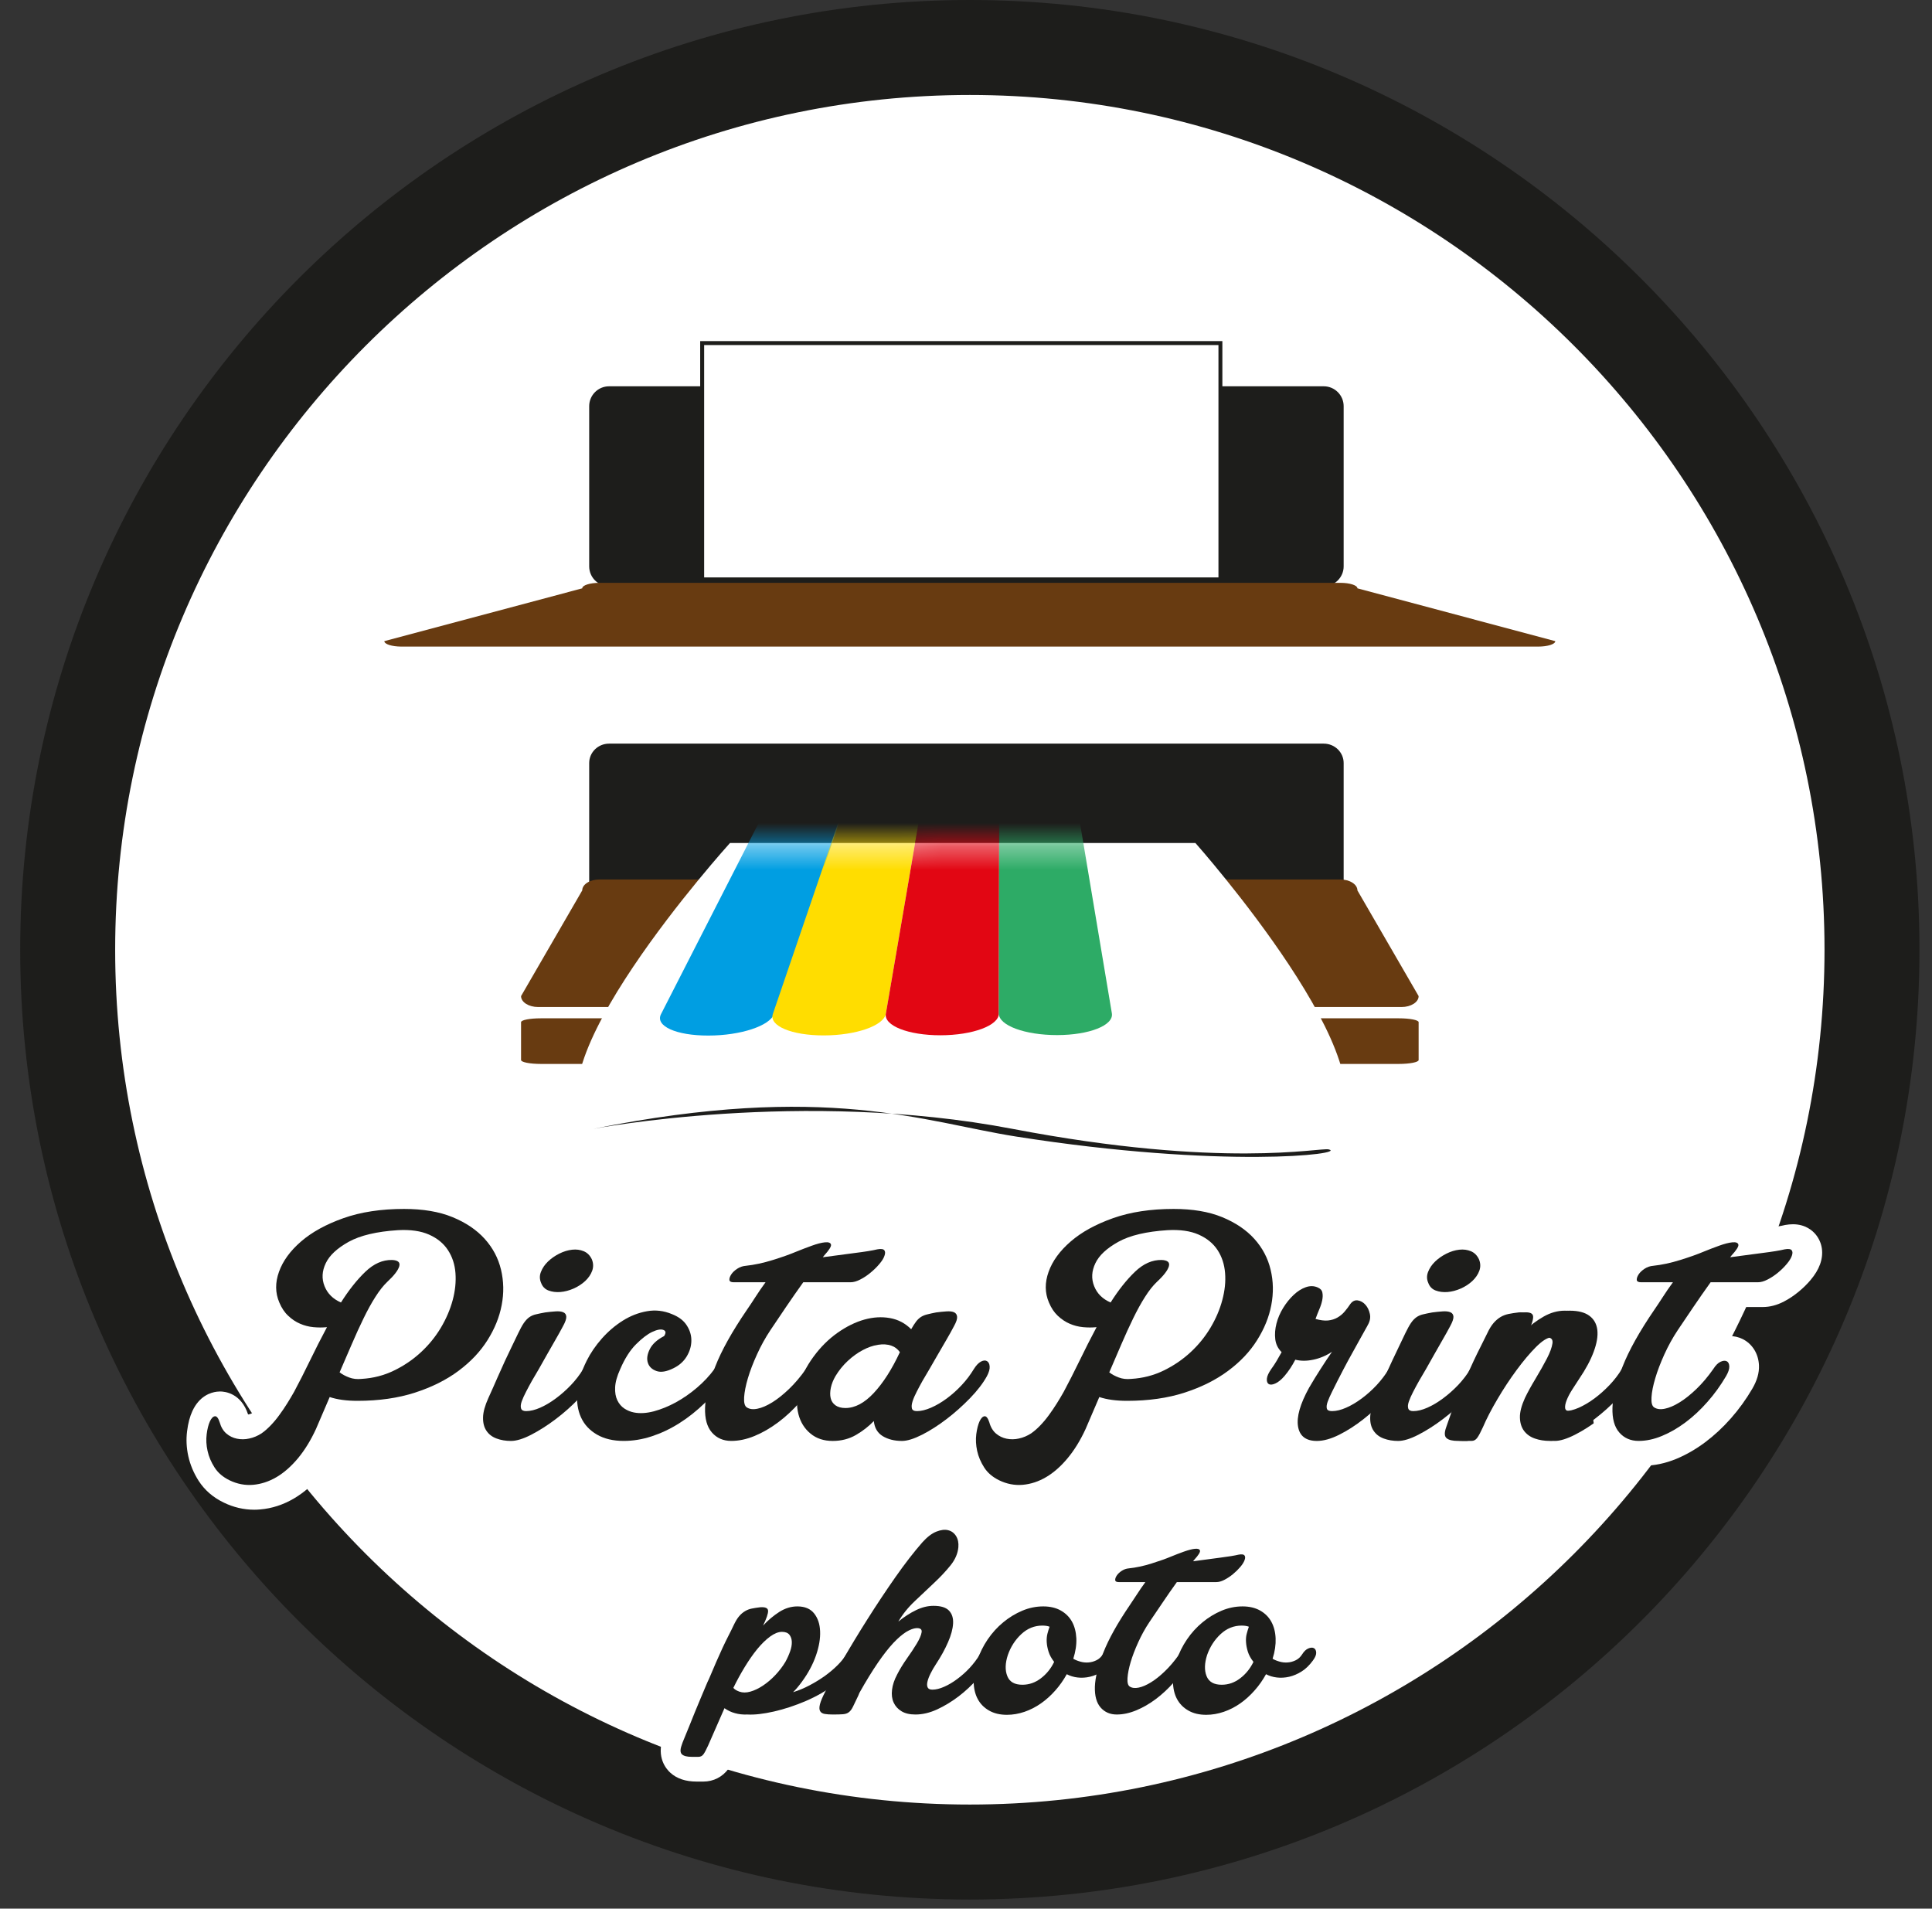 <?xml version="1.0" encoding="UTF-8"?>
<svg width="82px" height="81px" viewBox="0 0 82 81" version="1.1" xmlns="http://www.w3.org/2000/svg" xmlns:xlink="http://www.w3.org/1999/xlink">
    <rect x="0" y="0" width="82" height="81" fill="#333333" stroke="none"/>
    <!-- Generator: Sketch 55.1 (78136) - https://sketchapp.com -->
    <title>Logo/Pictaprint</title>
    <desc>Created with Sketch.</desc>
    <defs>
        <polygon id="path-1" points="20.067 0.433 0.328 12.202 40.533 12.202 40.673 0.304"></polygon>
        <polygon id="path-3" points="20.067 0.433 0.328 12.202 40.533 12.202 40.673 0.304"></polygon>
        <polygon id="path-5" points="20.067 0.433 0.328 12.202 40.533 12.202 40.673 0.304"></polygon>
        <polygon id="path-7" points="20.067 0.433 0.328 12.202 40.533 12.202 40.673 0.304"></polygon>
    </defs>
    <g id="Symbols" stroke="none" stroke-width="1" fill="none" fill-rule="evenodd">
        <g id="Estructura/Header-Menu" transform="translate(-956, -85)">
            <g id="Group-46" transform="translate(0, 38)">
                <g id="Group-41" transform="translate(936.857, 47)">
                    <g id="Logo/Pictaprint" transform="translate(20, 0)">
                        <g id="logo-PICTAPRINT" transform="translate(-0, -0)">
                            <g id="Group">
                                <path d="M78.596,40.306 C78.596,61.454 61.453,78.598 40.306,78.598 C19.159,78.598 2.014,61.454 2.014,40.306 C2.014,19.16 19.159,2.016 40.306,2.016 C61.453,2.016 78.596,19.16 78.596,40.306" id="Fill-1303" fill="#FFFFFF"></path>
                                <path d="M40.306,4.031 C20.304,4.031 4.031,20.305 4.031,40.306 C4.031,60.31 20.304,76.583 40.306,76.583 C60.307,76.583 76.581,60.31 76.581,40.306 C76.581,20.305 60.307,4.031 40.306,4.031 M40.306,80.613 C18.081,80.613 -1.27897692e-13,62.532 -1.27897692e-13,40.306 C-1.27897692e-13,18.082 18.081,-5.68434189e-14 40.306,-5.68434189e-14 C62.531,-5.68434189e-14 80.611,18.082 80.611,40.306 C80.611,62.532 62.531,80.613 40.306,80.613" id="Fill-1304" fill="#1D1D1B"></path>
                                <path d="M15.993,53.472 C16.245,53.483 16.347,53.572 16.299,53.741 C16.25,53.91 16.081,54.132 15.789,54.402 C15.625,54.559 15.458,54.769 15.288,55.036 C15.118,55.302 14.95,55.606 14.788,55.945 C14.621,56.284 14.454,56.65 14.285,57.044 C14.116,57.435 13.942,57.835 13.768,58.241 C13.885,58.331 14.02,58.402 14.175,58.46 C14.33,58.519 14.506,58.539 14.7,58.519 C15.194,58.49 15.654,58.371 16.081,58.162 C16.507,57.955 16.887,57.695 17.222,57.384 C17.557,57.075 17.838,56.728 18.065,56.345 C18.293,55.961 18.46,55.572 18.568,55.174 C18.674,54.777 18.713,54.393 18.684,54.025 C18.654,53.656 18.548,53.332 18.364,53.05 C18.181,52.769 17.913,52.551 17.565,52.396 C17.215,52.241 16.773,52.177 16.24,52.207 C15.339,52.265 14.643,52.43 14.153,52.701 C13.664,52.974 13.34,53.275 13.18,53.61 C13.019,53.945 13.003,54.269 13.127,54.585 C13.254,54.9 13.487,55.13 13.826,55.276 C14.155,54.752 14.5,54.318 14.859,53.974 C15.217,53.629 15.595,53.463 15.993,53.472 M11.209,55.276 C11.034,54.868 11.029,54.434 11.194,53.974 C11.359,53.514 11.671,53.085 12.132,52.687 C12.592,52.289 13.191,51.959 13.928,51.698 C14.665,51.437 15.523,51.306 16.502,51.306 C17.307,51.306 17.993,51.421 18.56,51.654 C19.128,51.887 19.583,52.195 19.927,52.578 C20.271,52.96 20.501,53.397 20.619,53.886 C20.735,54.376 20.744,54.875 20.647,55.385 C20.55,55.893 20.349,56.391 20.043,56.875 C19.738,57.361 19.329,57.794 18.814,58.176 C18.301,58.56 17.686,58.868 16.968,59.101 C16.25,59.333 15.436,59.45 14.525,59.45 C14.059,59.45 13.667,59.396 13.346,59.289 L12.765,60.643 C12.541,61.128 12.287,61.542 12.001,61.886 C11.714,62.229 11.413,62.496 11.092,62.685 C10.772,62.874 10.441,62.984 10.096,63.014 C9.752,63.043 9.419,62.979 9.099,62.824 C8.818,62.687 8.605,62.506 8.46,62.279 C8.314,62.051 8.215,61.816 8.162,61.573 C8.109,61.33 8.095,61.095 8.126,60.868 C8.155,60.641 8.2,60.458 8.263,60.322 C8.326,60.186 8.396,60.113 8.474,60.105 C8.551,60.095 8.619,60.182 8.678,60.365 C8.736,60.57 8.831,60.727 8.962,60.838 C9.093,60.95 9.242,61.023 9.412,61.057 C9.582,61.091 9.756,61.09 9.936,61.049 C10.115,61.011 10.287,60.938 10.452,60.832 C10.577,60.744 10.706,60.633 10.837,60.497 C10.968,60.361 11.092,60.213 11.209,60.053 C11.325,59.895 11.436,59.729 11.543,59.559 C11.65,59.39 11.746,59.227 11.834,59.07 C12.046,58.674 12.27,58.235 12.503,57.756 C12.735,57.276 12.978,56.798 13.229,56.323 C13.046,56.342 12.854,56.342 12.655,56.323 C12.456,56.304 12.267,56.255 12.088,56.177 C11.908,56.1 11.741,55.988 11.587,55.843 C11.431,55.698 11.307,55.509 11.209,55.276" id="Fill-1305" fill="#1D1D1B"></path>
                                <path d="M17.346,53.478 C17.373,53.657 17.361,53.845 17.309,54.03 C17.202,54.4 16.954,54.751 16.506,55.172 C16.441,55.233 16.326,55.361 16.174,55.599 C16.026,55.832 15.877,56.103 15.731,56.404 C15.589,56.695 15.443,57.015 15.297,57.348 C15.407,57.314 15.514,57.269 15.618,57.22 C15.952,57.055 16.251,56.853 16.507,56.615 C16.767,56.374 16.987,56.103 17.162,55.807 C17.34,55.509 17.472,55.204 17.553,54.902 C17.627,54.622 17.656,54.354 17.637,54.106 C17.621,53.917 17.572,53.759 17.484,53.626 C17.45,53.571 17.403,53.523 17.346,53.478 M9.935,64.071 C9.49,64.071 9.054,63.969 8.642,63.769 C8.184,63.549 7.826,63.236 7.573,62.844 C7.363,62.513 7.215,62.161 7.135,61.798 C7.056,61.44 7.039,61.082 7.084,60.735 C7.126,60.396 7.201,60.116 7.31,59.881 C7.606,59.243 8.085,59.094 8.345,59.062 L8.485,59.053 C8.689,59.053 9.377,59.124 9.673,60.029 C9.685,60.028 9.699,60.026 9.713,60.022 C9.765,60.012 9.815,59.991 9.868,59.958 C9.933,59.911 10.004,59.847 10.081,59.769 C10.178,59.668 10.272,59.555 10.358,59.434 C10.461,59.296 10.559,59.149 10.654,58.999 C10.749,58.848 10.836,58.701 10.913,58.565 C11.117,58.185 11.333,57.758 11.558,57.298 C11.585,57.241 11.612,57.183 11.64,57.126 C11.362,57.004 11.103,56.828 10.868,56.61 C10.604,56.363 10.392,56.049 10.238,55.679 C9.965,55.041 9.952,54.325 10.205,53.619 C10.431,52.989 10.848,52.407 11.446,51.891 C12.003,51.411 12.72,51.013 13.576,50.707 C14.423,50.407 15.407,50.254 16.503,50.254 C17.441,50.254 18.269,50.399 18.959,50.683 C19.671,50.973 20.259,51.375 20.708,51.876 C21.17,52.389 21.485,52.984 21.64,53.644 C21.79,54.275 21.804,54.928 21.679,55.581 C21.558,56.218 21.308,56.842 20.933,57.436 C20.56,58.027 20.058,58.56 19.442,59.02 C18.839,59.469 18.115,59.833 17.292,60.1 C16.473,60.365 15.542,60.501 14.525,60.501 C14.333,60.501 14.152,60.493 13.979,60.477 L13.719,61.082 C13.459,61.648 13.152,62.144 12.809,62.558 C12.447,62.993 12.05,63.34 11.626,63.59 C11.17,63.859 10.685,64.018 10.185,64.059 C10.1,64.067 10.017,64.071 9.935,64.071" id="Fill-1306" fill="#FFFFFF"></path>
                                <path d="M24.472,53.443 C24.541,53.608 24.545,53.771 24.488,53.93 C24.428,54.09 24.329,54.236 24.189,54.367 C24.048,54.497 23.883,54.604 23.694,54.687 C23.505,54.769 23.319,54.817 23.134,54.832 C22.951,54.846 22.783,54.824 22.633,54.767 C22.482,54.71 22.378,54.602 22.32,54.447 C22.252,54.292 22.249,54.134 22.313,53.974 C22.375,53.815 22.475,53.669 22.61,53.538 C22.746,53.407 22.906,53.296 23.09,53.203 C23.275,53.111 23.457,53.056 23.635,53.036 C23.816,53.016 23.98,53.038 24.13,53.101 C24.281,53.164 24.394,53.279 24.472,53.443 M23.252,56.279 C23.153,56.463 23.044,56.66 22.923,56.868 C22.803,57.076 22.684,57.285 22.567,57.492 C22.451,57.701 22.337,57.903 22.226,58.097 C22.114,58.292 22.015,58.46 21.927,58.605 C21.84,58.761 21.757,58.915 21.68,59.065 C21.602,59.214 21.542,59.35 21.498,59.471 C21.455,59.593 21.444,59.692 21.469,59.77 C21.493,59.848 21.564,59.886 21.68,59.886 C21.864,59.886 22.065,59.837 22.283,59.74 C22.502,59.644 22.722,59.513 22.944,59.347 C23.167,59.182 23.382,58.994 23.585,58.781 C23.789,58.567 23.963,58.339 24.108,58.097 C24.206,57.942 24.305,57.839 24.406,57.785 C24.508,57.732 24.594,57.724 24.661,57.763 C24.73,57.802 24.768,57.876 24.778,57.988 C24.787,58.099 24.743,58.238 24.648,58.403 C24.482,58.703 24.244,59.016 23.934,59.341 C23.623,59.665 23.292,59.961 22.937,60.227 C22.584,60.494 22.238,60.715 21.898,60.89 C21.558,61.064 21.273,61.152 21.04,61.152 C20.817,61.152 20.613,61.118 20.429,61.049 C20.245,60.982 20.102,60.873 20.001,60.722 C19.899,60.572 19.85,60.383 19.855,60.155 C19.859,59.927 19.934,59.654 20.08,59.333 C20.225,59.013 20.354,58.726 20.466,58.467 C20.576,58.211 20.684,57.973 20.785,57.755 C20.886,57.537 20.984,57.334 21.077,57.144 C21.168,56.955 21.259,56.768 21.345,56.585 C21.433,56.401 21.512,56.255 21.585,56.148 C21.658,56.042 21.736,55.959 21.817,55.901 C21.901,55.843 21.995,55.802 22.103,55.779 C22.21,55.753 22.339,55.726 22.495,55.698 C22.651,55.678 22.794,55.663 22.931,55.654 C23.067,55.644 23.176,55.656 23.257,55.69 C23.34,55.725 23.384,55.788 23.389,55.879 C23.394,55.97 23.347,56.104 23.252,56.279" id="Fill-1307" fill="#1D1D1B"></path>
                                <path d="M21.04,62.203 C20.693,62.203 20.365,62.145 20.066,62.035 C19.678,61.892 19.354,61.643 19.131,61.311 C18.905,60.977 18.795,60.582 18.804,60.134 C18.813,59.757 18.917,59.353 19.123,58.898 C19.265,58.586 19.393,58.302 19.502,58.051 C19.617,57.784 19.728,57.537 19.834,57.311 C19.938,57.087 20.038,56.878 20.132,56.684 C20.222,56.499 20.31,56.316 20.396,56.135 C20.507,55.9 20.612,55.71 20.717,55.557 C20.861,55.345 21.028,55.173 21.213,55.042 C21.268,55.004 21.326,54.967 21.386,54.935 C21.372,54.904 21.361,54.875 21.347,54.842 C21.175,54.436 21.172,54.003 21.335,53.587 C21.454,53.288 21.638,53.017 21.882,52.781 C22.093,52.578 22.341,52.404 22.62,52.264 C22.916,52.116 23.22,52.025 23.522,51.991 C23.89,51.953 24.224,52.002 24.537,52.132 C24.928,52.297 25.234,52.594 25.422,52.995 L25.444,53.044 C25.611,53.453 25.621,53.884 25.474,54.29 C25.359,54.605 25.167,54.89 24.905,55.135 C24.748,55.281 24.573,55.409 24.384,55.516 C24.413,55.614 24.432,55.717 24.439,55.823 C24.457,56.191 24.316,56.517 24.195,56.742 C24.531,56.643 24.888,56.683 25.182,56.85 C25.55,57.062 25.784,57.443 25.824,57.897 C25.853,58.23 25.767,58.565 25.561,58.921 C25.353,59.296 25.061,59.681 24.694,60.067 C24.347,60.431 23.967,60.767 23.571,61.068 C23.171,61.368 22.77,61.623 22.378,61.824 C21.884,62.078 21.446,62.203 21.04,62.203" id="Fill-1308" fill="#FFFFFF"></path>
                                <path d="M30.231,58.403 C29.94,58.818 29.621,59.197 29.271,59.537 C28.924,59.876 28.559,60.165 28.181,60.402 C27.802,60.641 27.415,60.824 27.016,60.955 C26.619,61.086 26.222,61.151 25.825,61.151 C25.379,61.151 25.001,61.062 24.69,60.882 C24.379,60.702 24.154,60.461 24.013,60.155 C23.874,59.849 23.82,59.49 23.854,59.071 C23.888,58.655 24.022,58.213 24.255,57.748 C24.418,57.418 24.634,57.104 24.901,56.802 C25.169,56.502 25.464,56.251 25.788,56.046 C26.114,55.843 26.455,55.71 26.814,55.647 C27.172,55.583 27.527,55.624 27.875,55.771 C28.166,55.886 28.377,56.048 28.508,56.257 C28.638,56.466 28.702,56.684 28.697,56.911 C28.693,57.14 28.625,57.36 28.494,57.574 C28.363,57.787 28.176,57.952 27.934,58.068 C27.643,58.213 27.404,58.252 27.214,58.184 C27.025,58.116 26.903,58 26.85,57.835 C26.796,57.67 26.823,57.479 26.929,57.261 C27.036,57.044 27.24,56.856 27.541,56.701 C27.628,56.565 27.616,56.477 27.504,56.439 C27.393,56.401 27.235,56.43 27.033,56.527 C26.828,56.624 26.601,56.798 26.348,57.05 C26.096,57.302 25.873,57.651 25.679,58.097 C25.542,58.397 25.471,58.657 25.461,58.876 C25.451,59.094 25.483,59.277 25.555,59.428 C25.628,59.578 25.727,59.694 25.853,59.777 C25.98,59.859 26.116,59.916 26.261,59.944 C26.513,59.993 26.794,59.976 27.104,59.895 C27.415,59.811 27.724,59.685 28.035,59.516 C28.346,59.346 28.643,59.14 28.93,58.897 C29.216,58.655 29.465,58.388 29.679,58.097 C29.795,57.952 29.908,57.854 30.021,57.807 C30.132,57.758 30.222,57.753 30.29,57.792 C30.357,57.831 30.392,57.903 30.392,58.01 C30.392,58.116 30.338,58.248 30.231,58.403" id="Fill-1309" fill="#1D1D1B"></path>
                                <path d="M25.825,62.203 C25.195,62.203 24.635,62.064 24.163,61.791 C23.663,61.502 23.292,61.1 23.059,60.593 C22.845,60.124 22.758,59.583 22.806,58.987 C22.852,58.436 23.022,57.861 23.314,57.279 C23.52,56.868 23.789,56.474 24.115,56.105 C24.447,55.732 24.823,55.412 25.231,55.157 C25.668,54.881 26.14,54.699 26.631,54.613 C27.189,54.514 27.748,54.579 28.279,54.801 C28.765,54.995 29.146,55.299 29.397,55.699 C29.612,56.04 29.73,56.407 29.745,56.789 C30.118,56.667 30.498,56.701 30.811,56.878 C31.206,57.106 31.442,57.528 31.442,58.01 C31.442,58.337 31.329,58.66 31.097,58.997 C30.766,59.473 30.399,59.906 30.004,60.291 C29.603,60.68 29.177,61.016 28.739,61.292 C28.292,61.572 27.823,61.795 27.345,61.953 C26.844,62.118 26.332,62.203 25.825,62.203" id="Fill-1310" fill="#FFFFFF"></path>
                                <path d="M34.275,53.356 C34.769,53.288 35.227,53.227 35.649,53.174 C36.071,53.121 36.383,53.071 36.587,53.021 C36.741,52.992 36.841,53.005 36.885,53.058 C36.929,53.111 36.932,53.191 36.892,53.298 C36.854,53.405 36.78,53.521 36.675,53.647 C36.568,53.774 36.444,53.894 36.304,54.01 C36.163,54.127 36.017,54.224 35.868,54.3 C35.717,54.379 35.579,54.418 35.453,54.418 L33.447,54.418 C33.203,54.756 32.958,55.108 32.711,55.472 C32.464,55.835 32.245,56.163 32.051,56.453 C31.836,56.774 31.646,57.116 31.483,57.479 C31.318,57.843 31.189,58.18 31.097,58.49 C31.004,58.801 30.952,59.069 30.938,59.297 C30.922,59.525 30.958,59.668 31.046,59.726 C31.163,59.804 31.315,59.824 31.505,59.784 C31.693,59.746 31.901,59.655 32.13,59.515 C32.357,59.374 32.595,59.185 32.842,58.948 C33.089,58.711 33.329,58.427 33.561,58.097 C33.659,57.942 33.761,57.841 33.867,57.792 C33.974,57.743 34.061,57.736 34.129,57.77 C34.196,57.804 34.233,57.876 34.238,57.988 C34.243,58.099 34.196,58.238 34.101,58.403 C33.867,58.801 33.602,59.166 33.308,59.5 C33.011,59.835 32.702,60.124 32.377,60.365 C32.051,60.608 31.719,60.8 31.38,60.94 C31.041,61.081 30.712,61.151 30.392,61.151 C30.052,61.151 29.778,61.033 29.569,60.795 C29.362,60.558 29.265,60.207 29.279,59.74 C29.295,59.275 29.437,58.696 29.707,58.002 C29.979,57.308 30.429,56.502 31.061,55.581 C31.167,55.426 31.286,55.247 31.417,55.043 C31.548,54.839 31.691,54.631 31.846,54.418 L30.493,54.418 C30.377,54.418 30.316,54.383 30.311,54.316 C30.307,54.248 30.333,54.171 30.392,54.083 C30.45,53.995 30.534,53.916 30.646,53.843 C30.757,53.77 30.876,53.73 31.003,53.72 C31.371,53.68 31.755,53.598 32.159,53.472 C32.561,53.347 32.888,53.23 33.139,53.123 C33.353,53.036 33.574,52.951 33.801,52.869 C34.03,52.786 34.219,52.737 34.369,52.723 C34.52,52.709 34.604,52.741 34.624,52.818 C34.643,52.895 34.546,53.05 34.333,53.283 L34.275,53.356 Z" id="Fill-1311" fill="#1D1D1B"></path>
                                <path d="M30.392,62.203 C29.746,62.203 29.189,61.955 28.78,61.488 C28.392,61.046 28.206,60.446 28.229,59.708 C28.247,59.117 28.411,58.434 28.729,57.621 C28.994,56.942 29.394,56.199 29.946,55.358 C29.527,55.172 29.291,54.779 29.263,54.389 C29.242,54.088 29.327,53.787 29.517,53.501 C29.655,53.293 29.843,53.114 30.073,52.963 C30.326,52.798 30.606,52.699 30.903,52.673 C31.197,52.642 31.514,52.573 31.845,52.469 C32.213,52.354 32.511,52.25 32.73,52.156 C32.968,52.059 33.203,51.967 33.444,51.88 C33.759,51.766 34.03,51.7 34.268,51.678 C34.328,51.673 34.384,51.669 34.437,51.669 C34.859,51.669 35.22,51.845 35.443,52.141 C35.468,52.139 35.492,52.135 35.517,52.131 C35.994,52.072 36.229,52.027 36.343,52 L36.394,51.988 C36.513,51.967 36.624,51.956 36.731,51.956 C37.26,51.956 37.564,52.228 37.698,52.392 C37.98,52.737 38.047,53.198 37.88,53.655 C37.796,53.884 37.666,54.102 37.476,54.325 C37.33,54.498 37.16,54.663 36.973,54.819 C36.775,54.983 36.564,55.123 36.348,55.235 C36.05,55.391 35.747,55.469 35.453,55.469 L33.989,55.469 C33.855,55.662 33.717,55.859 33.58,56.063 C33.334,56.424 33.115,56.749 32.922,57.038 C32.777,57.255 32.642,57.488 32.523,57.734 C32.579,57.664 32.634,57.589 32.689,57.511 C32.894,57.194 33.143,56.967 33.432,56.836 C33.83,56.655 34.247,56.655 34.598,56.829 C35.01,57.038 35.268,57.452 35.287,57.941 C35.302,58.264 35.209,58.589 35.005,58.935 C34.742,59.386 34.434,59.811 34.094,60.196 C33.751,60.584 33.385,60.924 33.005,61.208 C32.611,61.502 32.2,61.738 31.782,61.912 C31.316,62.104 30.849,62.203 30.392,62.203" id="Fill-1312" fill="#FFFFFF"></path>
                                <path d="M35.234,59.755 C35.641,59.755 36.044,59.542 36.441,59.115 C36.84,58.688 37.208,58.112 37.547,57.384 C37.45,57.248 37.328,57.158 37.184,57.108 C37.019,57.05 36.829,57.038 36.616,57.072 C36.402,57.105 36.187,57.181 35.969,57.298 C35.75,57.413 35.54,57.566 35.338,57.755 C35.132,57.944 34.958,58.16 34.813,58.403 C34.716,58.568 34.65,58.733 34.617,58.897 C34.583,59.062 34.58,59.208 34.609,59.333 C34.639,59.461 34.706,59.561 34.813,59.64 C34.919,59.716 35.059,59.755 35.234,59.755 M39.845,56.279 C39.747,56.463 39.638,56.66 39.518,56.869 C39.396,57.076 39.274,57.285 39.153,57.492 C39.033,57.701 38.916,57.903 38.804,58.097 C38.695,58.292 38.594,58.46 38.507,58.605 C38.419,58.761 38.338,58.915 38.259,59.065 C38.181,59.214 38.123,59.351 38.085,59.471 C38.047,59.593 38.037,59.692 38.055,59.77 C38.076,59.848 38.148,59.886 38.274,59.886 C38.45,59.886 38.646,59.837 38.872,59.74 C39.094,59.644 39.317,59.513 39.539,59.347 C39.762,59.182 39.973,58.994 40.171,58.781 C40.371,58.568 40.543,58.339 40.688,58.097 C40.785,57.942 40.886,57.839 40.987,57.785 C41.088,57.732 41.173,57.724 41.241,57.763 C41.31,57.802 41.347,57.876 41.357,57.988 C41.367,58.099 41.328,58.238 41.241,58.403 C41.075,58.703 40.836,59.016 40.522,59.341 C40.206,59.665 39.873,59.961 39.526,60.227 C39.176,60.494 38.83,60.715 38.485,60.89 C38.14,61.064 37.857,61.152 37.634,61.152 C37.314,61.152 37.043,61.083 36.82,60.949 C36.597,60.812 36.47,60.599 36.441,60.307 C36.229,60.531 35.976,60.727 35.685,60.897 C35.394,61.066 35.065,61.152 34.696,61.152 C34.318,61.152 34.003,61.048 33.751,60.838 C33.499,60.63 33.329,60.356 33.241,60.017 C33.154,59.678 33.159,59.296 33.256,58.868 C33.353,58.442 33.562,58.01 33.881,57.575 C34.182,57.166 34.521,56.829 34.9,56.563 C35.278,56.297 35.656,56.11 36.034,56.003 C36.412,55.897 36.776,55.875 37.125,55.938 C37.475,56 37.776,56.158 38.027,56.411 C38.105,56.275 38.174,56.165 38.237,56.083 C38.301,56 38.371,55.935 38.45,55.886 C38.526,55.838 38.616,55.802 38.718,55.779 C38.818,55.753 38.944,55.726 39.088,55.698 C39.243,55.678 39.389,55.663 39.526,55.654 C39.661,55.645 39.767,55.656 39.845,55.69 C39.922,55.725 39.967,55.788 39.976,55.879 C39.985,55.97 39.941,56.104 39.845,56.279" id="Fill-1313" fill="#1D1D1B"></path>
                                <path d="M37.634,62.203 C37.12,62.203 36.662,62.082 36.273,61.845 C36.253,61.832 36.231,61.819 36.212,61.807 C35.761,62.068 35.25,62.203 34.696,62.203 C34.069,62.203 33.524,62.015 33.081,61.648 C32.656,61.297 32.369,60.835 32.224,60.278 C32.095,59.779 32.098,59.225 32.232,58.635 C32.361,58.069 32.63,57.502 33.034,56.952 C33.402,56.455 33.826,56.036 34.296,55.704 C34.768,55.37 35.258,55.131 35.748,54.992 C36.278,54.842 36.807,54.814 37.311,54.903 C37.487,54.935 37.656,54.982 37.818,55.044 C37.842,55.028 37.867,55.011 37.892,54.996 C38.066,54.886 38.262,54.805 38.474,54.756 C38.586,54.728 38.723,54.699 38.882,54.668 L38.96,54.656 C39.133,54.633 39.297,54.617 39.45,54.605 C39.508,54.602 39.56,54.6 39.611,54.6 C39.851,54.6 40.07,54.643 40.263,54.727 C40.688,54.913 40.971,55.302 41.02,55.769 C41.06,56.161 40.917,56.502 40.791,56.736 C41.123,56.645 41.472,56.685 41.762,56.851 C42.129,57.061 42.363,57.443 42.406,57.894 C42.431,58.22 42.353,58.547 42.168,58.894 C41.952,59.289 41.654,59.681 41.274,60.072 C40.927,60.432 40.551,60.766 40.163,61.063 C39.766,61.367 39.359,61.623 38.96,61.826 C38.462,62.079 38.029,62.203 37.634,62.203" id="Fill-1314" fill="#FFFFFF"></path>
                                <path d="M48.66,53.472 C48.91,53.483 49.014,53.572 48.963,53.741 C48.915,53.91 48.746,54.132 48.455,54.402 C48.289,54.559 48.123,54.769 47.953,55.036 C47.783,55.302 47.617,55.606 47.451,55.945 C47.286,56.284 47.12,56.65 46.949,57.044 C46.779,57.435 46.608,57.835 46.433,58.241 C46.55,58.331 46.685,58.402 46.84,58.46 C46.994,58.519 47.17,58.539 47.364,58.519 C47.858,58.49 48.318,58.371 48.746,58.162 C49.172,57.955 49.552,57.695 49.887,57.384 C50.221,57.075 50.502,56.728 50.73,56.345 C50.958,55.961 51.125,55.572 51.233,55.174 C51.339,54.777 51.378,54.393 51.349,54.025 C51.32,53.656 51.213,53.332 51.029,53.05 C50.844,52.769 50.578,52.551 50.229,52.396 C49.88,52.241 49.438,52.177 48.905,52.207 C48.003,52.265 47.308,52.43 46.819,52.701 C46.329,52.974 46.005,53.275 45.844,53.61 C45.684,53.945 45.667,54.269 45.792,54.585 C45.919,54.9 46.151,55.13 46.491,55.276 C46.822,54.752 47.165,54.318 47.525,53.974 C47.883,53.629 48.26,53.463 48.66,53.472 M43.874,55.276 C43.699,54.868 43.695,54.434 43.859,53.974 C44.023,53.514 44.337,53.085 44.796,52.687 C45.257,52.289 45.856,51.959 46.592,51.698 C47.331,51.437 48.188,51.306 49.167,51.306 C49.972,51.306 50.658,51.421 51.225,51.654 C51.793,51.887 52.247,52.195 52.592,52.578 C52.936,52.96 53.166,53.397 53.283,53.886 C53.398,54.376 53.409,54.875 53.312,55.385 C53.215,55.893 53.015,56.391 52.709,56.875 C52.404,57.361 51.993,57.794 51.481,58.176 C50.967,58.56 50.351,58.868 49.633,59.101 C48.915,59.333 48.101,59.45 47.188,59.45 C46.724,59.45 46.331,59.396 46.012,59.289 L45.43,60.643 C45.207,61.128 44.952,61.542 44.667,61.886 C44.38,62.229 44.077,62.496 43.757,62.685 C43.437,62.874 43.104,62.984 42.761,63.014 C42.416,63.043 42.084,62.979 41.765,62.824 C41.482,62.687 41.27,62.506 41.125,62.279 C40.979,62.051 40.88,61.816 40.827,61.573 C40.773,61.33 40.762,61.095 40.79,60.868 C40.819,60.641 40.865,60.458 40.928,60.322 C40.992,60.186 41.062,60.113 41.139,60.105 C41.218,60.095 41.286,60.182 41.342,60.365 C41.401,60.57 41.495,60.727 41.627,60.838 C41.757,60.95 41.907,61.023 42.078,61.057 C42.247,61.091 42.423,61.09 42.601,61.049 C42.78,61.011 42.952,60.938 43.117,60.832 C43.243,60.744 43.372,60.633 43.502,60.497 C43.634,60.361 43.757,60.213 43.874,60.053 C43.99,59.895 44.101,59.729 44.208,59.559 C44.315,59.39 44.412,59.227 44.498,59.07 C44.711,58.674 44.935,58.235 45.168,57.756 C45.401,57.276 45.642,56.798 45.895,56.323 C45.711,56.342 45.519,56.342 45.321,56.323 C45.122,56.304 44.932,56.255 44.755,56.177 C44.573,56.1 44.407,55.988 44.252,55.843 C44.096,55.698 43.97,55.509 43.874,55.276" id="Fill-1315" fill="#1D1D1B"></path>
                                <path d="M50.01,53.478 C50.038,53.657 50.028,53.845 49.974,54.03 C49.867,54.4 49.62,54.751 49.172,55.172 C49.105,55.233 48.991,55.361 48.84,55.599 C48.691,55.832 48.542,56.103 48.396,56.404 C48.253,56.697 48.107,57.015 47.962,57.348 C48.071,57.314 48.179,57.269 48.285,57.22 C48.617,57.056 48.916,56.853 49.172,56.615 C49.433,56.374 49.653,56.103 49.828,55.807 C50.006,55.509 50.137,55.204 50.218,54.902 C50.293,54.622 50.321,54.354 50.303,54.106 C50.286,53.917 50.238,53.759 50.15,53.626 C50.113,53.571 50.067,53.523 50.01,53.478 M42.6,64.071 C42.154,64.071 41.719,63.969 41.307,63.769 C40.85,63.549 40.49,63.236 40.24,62.844 C40.027,62.511 39.88,62.159 39.801,61.798 C39.722,61.44 39.704,61.082 39.748,60.735 C39.791,60.396 39.866,60.116 39.975,59.881 C40.271,59.244 40.75,59.094 41.01,59.062 L41.15,59.053 C41.355,59.053 42.042,59.124 42.337,60.029 C42.35,60.028 42.364,60.026 42.378,60.022 C42.429,60.012 42.479,59.991 42.532,59.958 C42.6,59.911 42.67,59.847 42.746,59.769 C42.842,59.668 42.936,59.555 43.025,59.435 C43.124,59.296 43.225,59.149 43.318,58.999 C43.414,58.85 43.501,58.703 43.578,58.564 C43.783,58.185 44,57.758 44.222,57.296 C44.25,57.241 44.278,57.183 44.305,57.126 C44.027,57.004 43.767,56.828 43.533,56.609 C43.27,56.363 43.058,56.049 42.903,55.679 C42.63,55.041 42.618,54.325 42.87,53.62 C43.096,52.989 43.512,52.407 44.11,51.891 C44.668,51.411 45.384,51.013 46.241,50.707 C47.088,50.407 48.072,50.254 49.167,50.254 C50.106,50.254 50.932,50.399 51.624,50.683 C52.336,50.973 52.925,51.375 53.374,51.876 C53.835,52.389 54.148,52.984 54.305,53.644 C54.456,54.277 54.468,54.928 54.345,55.581 C54.224,56.218 53.972,56.841 53.597,57.436 C53.225,58.026 52.724,58.56 52.108,59.02 C51.505,59.469 50.78,59.833 49.956,60.1 C49.139,60.365 48.206,60.501 47.188,60.501 C47,60.501 46.817,60.493 46.644,60.477 L46.384,61.082 C46.123,61.646 45.819,62.144 45.474,62.557 C45.112,62.993 44.714,63.34 44.291,63.59 C43.837,63.859 43.351,64.018 42.849,64.059 C42.765,64.067 42.681,64.071 42.6,64.071" id="Fill-1316" fill="#FFFFFF"></path>
                                <path d="M55.187,55.974 C55.392,56.032 55.57,56.054 55.719,56.04 C55.869,56.024 56.003,55.983 56.119,55.915 C56.236,55.848 56.338,55.763 56.425,55.661 C56.511,55.559 56.594,55.45 56.672,55.333 C56.759,55.218 56.863,55.169 56.985,55.188 C57.107,55.207 57.212,55.268 57.304,55.37 C57.396,55.472 57.46,55.601 57.495,55.757 C57.528,55.911 57.501,56.066 57.414,56.221 C57.404,56.23 57.398,56.24 57.398,56.251 C57.34,56.347 57.251,56.508 57.13,56.731 C57.009,56.954 56.881,57.185 56.743,57.428 C56.609,57.67 56.482,57.903 56.365,58.127 C56.25,58.349 56.168,58.51 56.119,58.605 C56.041,58.761 55.964,58.916 55.886,59.07 C55.809,59.227 55.749,59.365 55.705,59.485 C55.661,59.608 55.648,59.704 55.669,59.777 C55.687,59.85 55.76,59.886 55.886,59.886 C56.071,59.886 56.272,59.837 56.49,59.74 C56.708,59.644 56.929,59.513 57.152,59.347 C57.375,59.182 57.586,58.994 57.784,58.781 C57.983,58.567 58.156,58.339 58.299,58.097 C58.397,57.942 58.497,57.839 58.599,57.785 C58.701,57.732 58.784,57.724 58.852,57.763 C58.92,57.802 58.96,57.876 58.97,57.988 C58.98,58.099 58.941,58.238 58.852,58.403 C58.688,58.703 58.461,59.016 58.17,59.341 C57.879,59.665 57.566,59.961 57.224,60.227 C56.885,60.494 56.541,60.715 56.192,60.89 C55.842,61.064 55.528,61.152 55.247,61.152 C54.78,61.152 54.514,60.949 54.446,60.541 C54.379,60.134 54.534,59.586 54.912,58.897 C55.076,58.616 55.241,58.348 55.406,58.091 C55.572,57.833 55.731,57.593 55.886,57.37 C55.633,57.535 55.371,57.647 55.094,57.704 C54.817,57.763 54.563,57.763 54.332,57.704 C54.194,57.966 54.039,58.2 53.865,58.403 C53.729,58.558 53.6,58.662 53.481,58.715 C53.358,58.769 53.266,58.776 53.203,58.737 C53.14,58.699 53.114,58.624 53.123,58.511 C53.134,58.4 53.196,58.263 53.312,58.097 C53.39,57.99 53.466,57.876 53.538,57.755 C53.61,57.635 53.681,57.511 53.748,57.384 C53.593,57.23 53.503,57.046 53.481,56.833 C53.455,56.618 53.472,56.398 53.53,56.17 C53.59,55.943 53.683,55.721 53.815,55.509 C53.944,55.294 54.093,55.11 54.258,54.956 C54.422,54.8 54.595,54.691 54.774,54.628 C54.954,54.565 55.12,54.569 55.275,54.636 C55.392,54.684 55.46,54.756 55.48,54.854 C55.498,54.951 55.497,55.061 55.471,55.182 C55.447,55.302 55.406,55.431 55.349,55.566 C55.29,55.703 55.237,55.838 55.187,55.974" id="Fill-1317" fill="#1D1D1B"></path>
                                <path d="M55.247,62.203 C54.266,62.203 53.563,61.63 53.411,60.713 C53.363,60.432 53.372,60.129 53.437,59.805 C53.156,59.834 52.882,59.773 52.652,59.631 C52.25,59.385 52.032,58.934 52.076,58.422 C52.104,58.116 52.227,57.813 52.454,57.492 C52.481,57.453 52.507,57.416 52.532,57.379 C52.484,57.241 52.452,57.097 52.436,56.949 C52.398,56.612 52.423,56.262 52.513,55.911 C52.596,55.581 52.733,55.261 52.919,54.96 C53.098,54.667 53.307,54.409 53.539,54.191 C53.809,53.935 54.107,53.749 54.424,53.637 C54.856,53.486 55.3,53.501 55.696,53.672 C55.986,53.795 56.22,54.001 56.365,54.261 C56.607,54.147 56.881,54.107 57.149,54.151 C57.509,54.209 57.83,54.387 58.082,54.663 C58.085,54.667 58.087,54.67 58.09,54.673 L59.836,53.53 L58.5,55.451 C58.507,55.477 58.513,55.503 58.519,55.529 C58.591,55.848 58.565,56.172 58.45,56.477 L58.45,56.542 L58.315,56.765 C58.674,56.639 59.059,56.671 59.372,56.85 C59.742,57.062 59.976,57.443 60.017,57.894 C60.044,58.22 59.968,58.545 59.782,58.894 C59.571,59.277 59.294,59.659 58.953,60.041 C58.623,60.409 58.259,60.751 57.873,61.054 C57.481,61.362 57.073,61.623 56.662,61.829 C56.166,62.077 55.693,62.203 55.247,62.203" id="Fill-1318" fill="#FFFFFF"></path>
                                <path d="M62.126,53.443 C62.194,53.608 62.198,53.771 62.141,53.93 C62.082,54.09 61.984,54.236 61.842,54.367 C61.701,54.497 61.536,54.604 61.348,54.687 C61.158,54.769 60.971,54.817 60.788,54.832 C60.603,54.846 60.436,54.824 60.287,54.767 C60.135,54.71 60.032,54.602 59.973,54.447 C59.905,54.292 59.903,54.134 59.965,53.974 C60.029,53.815 60.128,53.669 60.263,53.538 C60.399,53.407 60.56,53.296 60.744,53.203 C60.928,53.111 61.11,53.056 61.29,53.036 C61.469,53.016 61.633,53.038 61.783,53.101 C61.934,53.164 62.048,53.279 62.126,53.443 M60.905,56.279 C60.807,56.463 60.698,56.66 60.577,56.868 C60.455,57.076 60.337,57.285 60.22,57.492 C60.104,57.701 59.99,57.903 59.878,58.097 C59.767,58.292 59.669,58.46 59.581,58.605 C59.493,58.761 59.41,58.915 59.333,59.065 C59.255,59.214 59.195,59.35 59.151,59.471 C59.106,59.593 59.098,59.692 59.122,59.77 C59.147,59.848 59.217,59.886 59.333,59.886 C59.516,59.886 59.719,59.837 59.936,59.74 C60.155,59.644 60.375,59.513 60.598,59.347 C60.821,59.182 61.035,58.994 61.238,58.781 C61.442,58.567 61.617,58.339 61.761,58.097 C61.86,57.942 61.958,57.839 62.06,57.785 C62.162,57.732 62.248,57.724 62.314,57.763 C62.382,57.802 62.42,57.876 62.43,57.988 C62.44,58.099 62.396,58.238 62.301,58.403 C62.134,58.703 61.897,59.016 61.587,59.341 C61.277,59.665 60.945,59.961 60.591,60.227 C60.236,60.494 59.891,60.715 59.552,60.89 C59.211,61.064 58.926,61.152 58.693,61.152 C58.469,61.152 58.266,61.118 58.082,61.049 C57.898,60.982 57.755,60.873 57.654,60.722 C57.552,60.572 57.503,60.383 57.509,60.155 C57.513,59.927 57.588,59.654 57.733,59.333 C57.878,59.013 58.008,58.726 58.119,58.467 C58.23,58.211 58.337,57.973 58.439,57.755 C58.54,57.537 58.637,57.334 58.73,57.144 C58.821,56.955 58.91,56.768 58.999,56.585 C59.085,56.401 59.166,56.255 59.239,56.148 C59.311,56.042 59.388,55.959 59.471,55.901 C59.554,55.843 59.648,55.802 59.756,55.779 C59.863,55.753 59.992,55.726 60.147,55.698 C60.302,55.678 60.449,55.663 60.584,55.654 C60.719,55.644 60.829,55.656 60.911,55.69 C60.993,55.725 61.037,55.788 61.042,55.879 C61.046,55.97 61,56.104 60.905,56.279" id="Fill-1319" fill="#1D1D1B"></path>
                                <path d="M58.693,62.203 C58.347,62.203 58.019,62.145 57.718,62.035 C57.332,61.893 57.007,61.643 56.783,61.311 C56.559,60.978 56.448,60.582 56.458,60.134 C56.466,59.757 56.57,59.354 56.776,58.898 C56.92,58.585 57.045,58.302 57.155,58.051 C57.271,57.784 57.382,57.537 57.487,57.311 C57.59,57.088 57.691,56.878 57.785,56.685 C57.875,56.499 57.963,56.316 58.049,56.136 C58.161,55.899 58.267,55.71 58.37,55.556 C58.513,55.346 58.68,55.173 58.865,55.042 C58.922,55.004 58.98,54.967 59.039,54.935 C59.025,54.904 59.012,54.875 59,54.842 C58.829,54.436 58.825,54.003 58.988,53.589 C59.107,53.288 59.29,53.017 59.536,52.781 C59.745,52.578 59.994,52.404 60.273,52.264 C60.569,52.116 60.872,52.025 61.176,51.991 C61.544,51.952 61.876,52.002 62.191,52.132 C62.581,52.296 62.887,52.594 63.075,52.995 L63.097,53.044 C63.265,53.452 63.275,53.883 63.127,54.29 C63.012,54.605 62.821,54.89 62.557,55.135 C62.401,55.281 62.227,55.409 62.037,55.516 C62.068,55.614 62.085,55.717 62.091,55.823 C62.107,56.111 62.029,56.404 61.848,56.742 C62.184,56.643 62.54,56.683 62.834,56.85 C63.205,57.062 63.438,57.443 63.477,57.897 C63.506,58.232 63.42,58.565 63.214,58.922 C63.005,59.296 62.715,59.681 62.347,60.067 C61.999,60.431 61.621,60.768 61.223,61.068 C60.823,61.368 60.423,61.623 60.032,61.824 C59.537,62.078 59.099,62.203 58.693,62.203" id="Fill-1320" fill="#FFFFFF"></path>
                                <path d="M65.136,62.203 C64.785,62.203 64.453,62.148 64.148,62.041 C63.754,61.903 63.432,61.669 63.194,61.348 C63.125,61.255 63.066,61.157 63.015,61.054 C62.894,61.314 62.793,61.496 62.693,61.636 C62.433,61.996 62.035,62.203 61.601,62.203 L61.238,62.203 C60.746,62.203 60.363,62.083 60.074,61.839 C59.867,61.664 59.418,61.159 59.737,60.241 L59.956,59.612 C60.032,59.395 60.125,59.161 60.23,58.915 C60.367,58.595 60.496,58.298 60.616,58.034 C60.734,57.774 60.845,57.532 60.948,57.311 C61.054,57.082 61.162,56.865 61.263,56.664 C61.355,56.487 61.442,56.31 61.524,56.136 C61.654,55.864 61.793,55.642 61.948,55.463 C62.115,55.269 62.302,55.111 62.506,54.99 C62.715,54.867 62.941,54.781 63.177,54.733 C63.329,54.702 63.502,54.676 63.691,54.655 L63.731,54.65 C63.794,54.645 63.852,54.643 63.907,54.643 C64.197,54.643 64.441,54.71 64.637,54.816 C65.002,54.656 65.38,54.574 65.761,54.574 C66.36,54.574 66.856,54.718 67.234,55.001 C67.662,55.322 67.921,55.781 67.983,56.328 C68.003,56.501 68.003,56.678 67.983,56.863 C67.992,56.86 67.995,56.857 68,56.854 C68.421,56.634 68.888,56.637 69.263,56.85 C69.634,57.062 69.866,57.443 69.905,57.897 C69.935,58.232 69.848,58.565 69.642,58.921 C69.434,59.297 69.141,59.681 68.775,60.067 C68.429,60.429 68.054,60.764 67.663,61.063 C67.267,61.367 66.862,61.623 66.462,61.826 C65.964,62.079 65.53,62.203 65.136,62.203" id="Fill-1322" fill="#FFFFFF"></path>
                                <path d="M32.541,69.254 C32.388,69.254 32.22,69.322 32.038,69.454 C31.857,69.587 31.674,69.767 31.492,69.988 C31.309,70.211 31.132,70.467 30.958,70.753 C30.783,71.041 30.624,71.333 30.478,71.633 C30.535,71.699 30.62,71.75 30.733,71.791 C30.87,71.84 31.027,71.84 31.201,71.791 C31.374,71.742 31.552,71.657 31.734,71.536 C31.917,71.414 32.09,71.268 32.256,71.093 C32.422,70.919 32.566,70.73 32.687,70.529 C32.768,70.384 32.835,70.236 32.887,70.086 C32.94,69.937 32.964,69.801 32.96,69.679 C32.956,69.559 32.921,69.458 32.858,69.375 C32.793,69.296 32.687,69.254 32.541,69.254 M31.618,68.21 C31.839,68.195 31.948,68.245 31.953,68.363 C31.957,68.48 31.886,68.689 31.741,68.987 C31.951,68.762 32.179,68.569 32.427,68.41 C32.673,68.253 32.93,68.174 33.197,68.174 C33.512,68.174 33.749,68.274 33.906,68.471 C34.065,68.67 34.149,68.923 34.161,69.23 C34.174,69.538 34.114,69.88 33.986,70.256 C33.855,70.631 33.659,71.003 33.39,71.366 C33.27,71.536 33.144,71.686 33.014,71.815 C33.249,71.742 33.482,71.646 33.712,71.524 C33.944,71.403 34.16,71.269 34.361,71.125 C34.563,70.978 34.744,70.828 34.901,70.669 C35.06,70.512 35.184,70.359 35.273,70.214 C35.353,70.084 35.436,69.997 35.521,69.953 C35.606,69.908 35.677,69.902 35.733,69.934 C35.79,69.967 35.823,70.029 35.83,70.122 C35.838,70.216 35.802,70.331 35.721,70.468 C35.511,70.84 35.208,71.172 34.817,71.464 C34.425,71.755 34.002,71.997 33.549,72.191 C33.096,72.385 32.647,72.533 32.201,72.635 C31.757,72.736 31.38,72.779 31.073,72.762 C30.886,72.77 30.713,72.752 30.552,72.706 C30.391,72.664 30.239,72.591 30.102,72.494 L29.41,74.073 C29.331,74.251 29.264,74.376 29.21,74.45 C29.157,74.522 29.086,74.558 28.998,74.558 L28.707,74.558 C28.512,74.558 28.377,74.524 28.299,74.455 C28.222,74.386 28.218,74.259 28.282,74.073 C28.297,74.015 28.337,73.915 28.397,73.769 C28.458,73.623 28.526,73.456 28.603,73.266 C28.68,73.075 28.762,72.876 28.846,72.665 C28.931,72.455 29.014,72.254 29.095,72.065 C29.176,71.874 29.247,71.706 29.308,71.559 C29.368,71.414 29.414,71.309 29.447,71.245 C29.56,70.978 29.663,70.738 29.756,70.522 C29.849,70.308 29.939,70.11 30.023,69.928 C30.109,69.746 30.192,69.576 30.273,69.418 C30.353,69.26 30.43,69.107 30.503,68.952 C30.575,68.798 30.65,68.676 30.727,68.587 C30.804,68.497 30.886,68.427 30.975,68.375 C31.065,68.322 31.159,68.285 31.262,68.266 C31.363,68.245 31.481,68.227 31.618,68.21" id="Fill-1325" fill="#1D1D1B"></path>
                                <path d="M28.998,75.608 L28.707,75.608 C28.248,75.608 27.875,75.485 27.601,75.239 C27.41,75.068 27.002,74.585 27.281,73.751 C27.311,73.657 27.357,73.535 27.427,73.366 C27.487,73.223 27.554,73.058 27.629,72.871 L27.872,72.272 C27.959,72.055 28.045,71.85 28.128,71.655 C28.208,71.465 28.278,71.3 28.338,71.157 C28.4,71.008 28.449,70.894 28.491,70.809 C28.601,70.548 28.702,70.315 28.792,70.106 C28.89,69.881 28.983,69.674 29.071,69.483 C29.162,69.289 29.251,69.107 29.337,68.938 C29.413,68.791 29.485,68.647 29.553,68.501 C29.668,68.259 29.792,68.062 29.932,67.9 C30.082,67.727 30.253,67.582 30.441,67.471 C30.633,67.357 30.84,67.278 31.056,67.235 C31.185,67.21 31.329,67.188 31.495,67.167 L31.542,67.163 C31.596,67.159 31.646,67.158 31.694,67.158 C31.934,67.158 32.145,67.207 32.32,67.291 C32.602,67.181 32.895,67.125 33.197,67.125 C34.006,67.125 34.477,67.501 34.729,67.817 C34.984,68.137 35.137,68.517 35.191,68.951 C35.55,68.814 35.938,68.841 36.252,69.021 C36.612,69.228 36.839,69.594 36.877,70.031 C36.903,70.348 36.82,70.673 36.627,71.001 C36.353,71.484 35.952,71.928 35.444,72.307 C34.986,72.645 34.489,72.932 33.962,73.157 C33.453,73.376 32.938,73.543 32.434,73.659 C31.911,73.778 31.461,73.827 31.067,73.813 C30.934,73.816 30.805,73.811 30.678,73.797 L30.373,74.495 C30.253,74.757 30.16,74.93 30.061,75.065 C29.813,75.409 29.424,75.608 28.998,75.608" id="Fill-1326" fill="#FFFFFF"></path>
                                <path d="M34.701,72.762 C34.563,72.762 34.448,72.754 34.356,72.738 C34.263,72.721 34.197,72.682 34.161,72.617 C34.124,72.552 34.123,72.455 34.155,72.325 C34.189,72.195 34.265,72.014 34.385,71.779 C34.563,71.439 34.81,70.995 35.126,70.444 C35.441,69.895 35.791,69.315 36.176,68.709 C36.56,68.101 36.955,67.509 37.359,66.93 C37.764,66.352 38.144,65.861 38.499,65.456 C38.703,65.23 38.901,65.078 39.095,65.001 C39.288,64.924 39.456,64.904 39.598,64.941 C39.74,64.977 39.851,65.06 39.932,65.189 C40.012,65.319 40.045,65.477 40.028,65.662 C40.004,65.929 39.894,66.187 39.696,66.433 C39.496,66.68 39.264,66.929 38.998,67.179 C38.731,67.431 38.458,67.687 38.179,67.951 C37.9,68.214 37.667,68.502 37.48,68.819 C37.732,68.615 37.982,68.454 38.233,68.332 C38.484,68.21 38.731,68.15 38.973,68.15 C39.281,68.15 39.5,68.216 39.629,68.35 C39.758,68.484 39.816,68.666 39.805,68.896 C39.792,69.128 39.722,69.393 39.592,69.692 C39.463,69.99 39.288,70.306 39.07,70.638 C38.989,70.76 38.917,70.885 38.851,71.015 C38.786,71.144 38.742,71.259 38.718,71.36 C38.695,71.462 38.696,71.545 38.725,71.609 C38.753,71.674 38.819,71.707 38.924,71.707 C39.078,71.707 39.246,71.665 39.429,71.584 C39.611,71.504 39.794,71.394 39.98,71.257 C40.166,71.119 40.342,70.962 40.509,70.784 C40.675,70.605 40.817,70.416 40.939,70.213 C41.02,70.084 41.103,69.997 41.188,69.953 C41.275,69.908 41.344,69.902 41.401,69.935 C41.457,69.967 41.49,70.03 41.498,70.122 C41.505,70.216 41.472,70.331 41.401,70.469 C41.262,70.72 41.074,70.98 40.836,71.25 C40.597,71.522 40.332,71.769 40.041,71.992 C39.75,72.213 39.447,72.398 39.13,72.544 C38.815,72.689 38.507,72.762 38.209,72.762 C37.966,72.762 37.767,72.716 37.614,72.623 C37.46,72.529 37.349,72.405 37.281,72.252 C37.212,72.099 37.189,71.918 37.214,71.712 C37.237,71.506 37.31,71.291 37.432,71.063 C37.537,70.854 37.672,70.63 37.839,70.395 C38.005,70.161 38.147,69.946 38.263,69.753 C38.381,69.558 38.45,69.398 38.47,69.272 C38.489,69.147 38.415,69.089 38.245,69.096 C38.123,69.106 37.982,69.157 37.82,69.254 C37.658,69.352 37.476,69.508 37.274,69.721 C37.073,69.937 36.851,70.218 36.612,70.565 C36.374,70.914 36.114,71.338 35.83,71.84 L35.781,71.961 C35.684,72.163 35.61,72.319 35.556,72.428 C35.504,72.538 35.446,72.617 35.381,72.664 C35.316,72.714 35.234,72.742 35.131,72.75 C35.031,72.758 34.887,72.762 34.701,72.762" id="Fill-1327" fill="#1D1D1B"></path>
                                <path d="M38.209,73.813 C37.772,73.813 37.389,73.714 37.07,73.521 C36.826,73.373 36.623,73.18 36.47,72.95 C36.349,73.183 36.194,73.369 36.011,73.506 C35.786,73.675 35.518,73.772 35.217,73.797 C35.087,73.808 34.918,73.813 34.701,73.813 C34.5,73.813 34.327,73.799 34.173,73.772 C33.769,73.703 33.438,73.475 33.245,73.13 C33.073,72.825 33.038,72.47 33.136,72.071 C33.189,71.857 33.29,71.611 33.453,71.297 C33.639,70.941 33.894,70.48 34.215,69.921 C34.537,69.357 34.899,68.761 35.288,68.146 C35.678,67.531 36.086,66.919 36.498,66.329 C36.923,65.721 37.331,65.193 37.71,64.761 C38.03,64.404 38.356,64.165 38.707,64.025 C39.113,63.865 39.504,63.832 39.862,63.924 C40.264,64.027 40.597,64.272 40.822,64.631 C41.023,64.956 41.111,65.342 41.075,65.754 C41.032,66.233 40.844,66.682 40.514,67.092 C40.418,67.213 40.311,67.336 40.199,67.457 C40.264,67.507 40.325,67.561 40.383,67.619 C40.618,67.861 40.889,68.289 40.854,68.952 L40.853,68.952 C41.214,68.814 41.603,68.841 41.921,69.021 C42.279,69.228 42.505,69.594 42.544,70.032 C42.57,70.33 42.498,70.642 42.329,70.961 C42.147,71.291 41.913,71.618 41.624,71.945 C41.341,72.266 41.023,72.564 40.679,72.826 C40.328,73.093 39.956,73.32 39.572,73.497 C39.118,73.706 38.66,73.813 38.209,73.813" id="Fill-1328" fill="#FFFFFF"></path>
                                <path d="M42.748,71.499 C43.031,71.499 43.292,71.409 43.531,71.227 C43.769,71.045 43.957,70.813 44.094,70.529 C43.982,70.384 43.902,70.239 43.858,70.098 C43.813,69.956 43.787,69.822 43.779,69.691 C43.771,69.562 43.781,69.443 43.81,69.334 C43.838,69.225 43.868,69.126 43.9,69.037 C43.861,69.02 43.813,69.008 43.761,69 C43.708,68.993 43.653,68.988 43.598,68.988 C43.257,68.988 42.958,69.109 42.698,69.352 C42.441,69.594 42.251,69.889 42.129,70.237 C42.016,70.585 42.007,70.884 42.104,71.129 C42.202,71.377 42.415,71.499 42.748,71.499 M43.634,68.174 C43.925,68.174 44.174,68.234 44.38,68.35 C44.586,68.468 44.743,68.626 44.854,68.823 C44.962,69.022 45.022,69.257 45.035,69.528 C45.047,69.799 45.004,70.088 44.907,70.395 C44.989,70.444 45.086,70.484 45.199,70.516 C45.312,70.549 45.427,70.561 45.545,70.553 C45.663,70.545 45.775,70.515 45.886,70.462 C45.994,70.41 46.085,70.327 46.158,70.213 C46.238,70.084 46.328,69.999 46.425,69.959 C46.523,69.918 46.6,69.914 46.66,69.946 C46.722,69.979 46.754,70.043 46.757,70.135 C46.762,70.227 46.717,70.338 46.618,70.469 C46.473,70.67 46.312,70.827 46.14,70.935 C45.965,71.045 45.789,71.119 45.612,71.16 C45.434,71.201 45.259,71.211 45.092,71.191 C44.92,71.171 44.766,71.124 44.628,71.052 C44.491,71.302 44.328,71.532 44.144,71.742 C43.957,71.953 43.755,72.135 43.536,72.289 C43.318,72.443 43.085,72.562 42.838,72.647 C42.592,72.731 42.344,72.775 42.092,72.775 C41.792,72.775 41.538,72.714 41.329,72.591 C41.117,72.471 40.958,72.307 40.848,72.1 C40.739,71.894 40.683,71.649 40.678,71.366 C40.675,71.084 40.726,70.784 40.83,70.469 C40.935,70.154 41.083,69.856 41.275,69.576 C41.463,69.297 41.684,69.055 41.935,68.848 C42.186,68.641 42.455,68.478 42.741,68.357 C43.028,68.235 43.326,68.174 43.634,68.174" id="Fill-1329" fill="#1D1D1B"></path>
                                <path d="M42.092,73.825 C41.608,73.825 41.174,73.716 40.802,73.501 C40.419,73.281 40.122,72.975 39.92,72.591 C39.733,72.239 39.634,71.832 39.629,71.381 C39.622,70.981 39.691,70.563 39.833,70.136 C39.969,69.73 40.162,69.343 40.404,68.984 C40.65,68.625 40.941,68.306 41.268,68.037 C41.595,67.767 41.952,67.55 42.332,67.389 C42.748,67.213 43.186,67.124 43.634,67.124 C44.108,67.124 44.532,67.23 44.899,67.437 C45.277,67.652 45.57,67.948 45.773,68.318 C45.886,68.523 45.969,68.748 46.022,68.988 C46.411,68.827 46.819,68.842 47.154,69.019 C47.544,69.227 47.788,69.626 47.809,70.087 C47.823,70.429 47.708,70.764 47.465,71.09 C47.242,71.398 46.985,71.646 46.699,71.825 C46.424,71.997 46.137,72.119 45.844,72.184 C45.594,72.241 45.341,72.263 45.092,72.245 C45.04,72.311 44.986,72.376 44.93,72.438 C44.689,72.71 44.424,72.949 44.14,73.148 C43.843,73.356 43.52,73.523 43.18,73.639 C42.824,73.762 42.458,73.825 42.092,73.825" id="Fill-1330" fill="#FFFFFF"></path>
                                <path d="M49.992,66.258 C50.404,66.201 50.787,66.15 51.139,66.106 C51.491,66.061 51.753,66.019 51.922,65.978 C52.052,65.954 52.134,65.963 52.172,66.009 C52.208,66.052 52.208,66.12 52.177,66.209 C52.145,66.299 52.083,66.395 51.996,66.5 C51.906,66.606 51.803,66.707 51.685,66.804 C51.568,66.901 51.447,66.981 51.322,67.046 C51.196,67.112 51.081,67.143 50.975,67.143 L49.3,67.143 C49.098,67.426 48.894,67.719 48.688,68.024 C48.482,68.327 48.297,68.599 48.135,68.841 C47.959,69.11 47.8,69.394 47.662,69.698 C47.525,70.001 47.418,70.282 47.342,70.541 C47.265,70.801 47.22,71.025 47.207,71.215 C47.195,71.405 47.225,71.524 47.299,71.572 C47.396,71.638 47.522,71.653 47.68,71.621 C47.838,71.589 48.013,71.514 48.202,71.397 C48.392,71.28 48.591,71.122 48.797,70.923 C49.003,70.726 49.204,70.488 49.397,70.214 C49.478,70.084 49.563,69.999 49.653,69.958 C49.742,69.918 49.814,69.912 49.871,69.94 C49.927,69.969 49.958,70.029 49.962,70.122 C49.968,70.216 49.927,70.331 49.846,70.468 C49.653,70.801 49.433,71.105 49.185,71.384 C48.939,71.663 48.679,71.905 48.408,72.107 C48.137,72.31 47.86,72.469 47.578,72.586 C47.294,72.703 47.019,72.762 46.752,72.762 C46.469,72.762 46.241,72.664 46.067,72.465 C45.892,72.266 45.811,71.973 45.824,71.585 C45.836,71.197 45.956,70.713 46.181,70.135 C46.409,69.557 46.785,68.884 47.31,68.113 C47.399,67.984 47.498,67.835 47.608,67.665 C47.717,67.495 47.837,67.321 47.966,67.143 L46.837,67.143 C46.739,67.143 46.69,67.115 46.685,67.058 C46.683,67.002 46.704,66.937 46.752,66.864 C46.801,66.791 46.872,66.725 46.965,66.664 C47.058,66.603 47.156,66.569 47.261,66.56 C47.569,66.528 47.89,66.46 48.226,66.354 C48.561,66.249 48.836,66.152 49.046,66.063 C49.224,65.99 49.408,65.919 49.597,65.851 C49.788,65.783 49.946,65.742 50.07,65.729 C50.198,65.718 50.268,65.743 50.284,65.807 C50.299,65.872 50.219,66.002 50.041,66.196 L49.992,66.258 Z" id="Fill-1331" fill="#1D1D1B"></path>
                                <path d="M46.752,73.813 C46.162,73.813 45.653,73.586 45.276,73.157 C44.922,72.753 44.753,72.212 44.775,71.552 C44.79,71.039 44.93,70.45 45.205,69.753 C45.413,69.218 45.717,68.639 46.133,67.991 C45.831,67.787 45.66,67.457 45.639,67.131 C45.623,66.933 45.653,66.62 45.878,66.282 C46.006,66.09 46.179,65.923 46.391,65.783 C46.626,65.63 46.886,65.539 47.162,65.514 C47.396,65.49 47.648,65.435 47.912,65.352 C48.214,65.258 48.457,65.172 48.637,65.095 C48.838,65.013 49.037,64.936 49.24,64.863 C49.518,64.763 49.756,64.703 49.97,64.684 C50.026,64.678 50.078,64.676 50.126,64.676 C50.492,64.676 50.816,64.82 51.037,65.06 C51.408,65.011 51.59,64.977 51.677,64.957 L51.729,64.945 C51.84,64.925 51.941,64.915 52.041,64.915 C52.555,64.915 52.851,65.183 52.983,65.341 C53.258,65.679 53.325,66.125 53.166,66.567 C53.088,66.776 52.967,66.976 52.797,67.18 C52.667,67.332 52.52,67.477 52.355,67.612 C52.179,67.758 51.994,67.88 51.805,67.98 C51.529,68.121 51.25,68.193 50.975,68.193 L49.845,68.193 C49.75,68.332 49.653,68.471 49.557,68.613 C49.475,68.734 49.396,68.849 49.322,68.96 C49.671,68.83 50.031,68.847 50.34,69 C50.742,69.203 50.99,69.605 51.012,70.076 C51.025,70.379 50.939,70.682 50.752,71 C50.526,71.388 50.264,71.75 49.972,72.08 C49.679,72.413 49.364,72.705 49.038,72.949 C48.697,73.202 48.342,73.407 47.979,73.556 C47.57,73.725 47.156,73.813 46.752,73.813" id="Fill-1332" fill="#FFFFFF"></path>
                                <path d="M51.207,71.499 C51.489,71.499 51.749,71.409 51.989,71.227 C52.227,71.045 52.416,70.813 52.553,70.529 C52.441,70.384 52.361,70.239 52.317,70.098 C52.273,69.956 52.247,69.822 52.238,69.691 C52.23,69.562 52.24,69.443 52.267,69.334 C52.297,69.225 52.327,69.126 52.358,69.037 C52.318,69.02 52.273,69.008 52.219,69 C52.167,68.993 52.113,68.988 52.056,68.988 C51.717,68.988 51.417,69.109 51.158,69.352 C50.899,69.594 50.71,69.889 50.588,70.237 C50.473,70.585 50.466,70.884 50.563,71.129 C50.66,71.377 50.874,71.499 51.207,71.499 M52.092,68.174 C52.383,68.174 52.632,68.234 52.839,68.35 C53.044,68.468 53.203,68.626 53.311,68.823 C53.42,69.022 53.481,69.257 53.493,69.528 C53.506,69.799 53.463,70.088 53.366,70.395 C53.448,70.444 53.544,70.484 53.658,70.516 C53.771,70.549 53.886,70.561 54.004,70.553 C54.121,70.545 54.234,70.515 54.343,70.462 C54.453,70.41 54.545,70.327 54.616,70.213 C54.696,70.084 54.786,69.999 54.882,69.959 C54.979,69.918 55.059,69.914 55.12,69.946 C55.181,69.979 55.213,70.043 55.217,70.135 C55.221,70.227 55.175,70.338 55.077,70.469 C54.932,70.67 54.774,70.827 54.598,70.935 C54.424,71.045 54.248,71.119 54.071,71.16 C53.893,71.201 53.717,71.211 53.548,71.191 C53.378,71.171 53.225,71.124 53.087,71.052 C52.95,71.302 52.788,71.532 52.603,71.742 C52.416,71.953 52.212,72.135 51.996,72.289 C51.777,72.443 51.544,72.562 51.297,72.647 C51.05,72.731 50.802,72.775 50.551,72.775 C50.251,72.775 49.997,72.714 49.786,72.591 C49.576,72.471 49.417,72.307 49.307,72.1 C49.198,71.894 49.141,71.649 49.138,71.366 C49.133,71.084 49.183,70.784 49.289,70.469 C49.393,70.154 49.542,69.856 49.731,69.576 C49.922,69.297 50.143,69.055 50.393,68.848 C50.643,68.641 50.913,68.478 51.2,68.357 C51.488,68.235 51.785,68.174 52.092,68.174" id="Fill-1333" fill="#1D1D1B"></path>
                                <path d="M50.551,73.825 C50.066,73.825 49.632,73.716 49.261,73.501 C48.878,73.281 48.581,72.975 48.378,72.591 C48.192,72.239 48.094,71.832 48.088,71.381 C48.08,70.981 48.15,70.563 48.293,70.136 C48.428,69.73 48.62,69.343 48.863,68.984 C49.109,68.625 49.399,68.306 49.726,68.037 C50.053,67.767 50.412,67.55 50.791,67.389 C51.207,67.213 51.645,67.124 52.092,67.124 C52.566,67.124 52.99,67.23 53.356,67.437 C53.736,67.652 54.029,67.948 54.232,68.318 C54.345,68.523 54.428,68.748 54.481,68.988 C54.868,68.827 55.278,68.842 55.613,69.019 C56.003,69.227 56.246,69.626 56.267,70.087 C56.282,70.429 56.166,70.764 55.924,71.09 C55.701,71.398 55.443,71.646 55.156,71.825 C54.883,71.997 54.597,72.119 54.302,72.184 C54.053,72.241 53.8,72.263 53.55,72.245 C53.499,72.311 53.445,72.376 53.388,72.438 C53.149,72.71 52.884,72.949 52.599,73.148 C52.302,73.356 51.979,73.523 51.639,73.639 C51.283,73.762 50.917,73.825 50.551,73.825" id="Fill-1334" fill="#FFFFFF"></path>
                                <path d="M15.783,53.472 C16.035,53.483 16.136,53.572 16.088,53.741 C16.04,53.91 15.871,54.132 15.579,54.402 C15.414,54.559 15.247,54.769 15.078,55.036 C14.907,55.302 14.741,55.606 14.576,55.945 C14.41,56.284 14.243,56.65 14.074,57.044 C13.904,57.435 13.732,57.835 13.557,58.241 C13.674,58.331 13.81,58.402 13.965,58.46 C14.12,58.519 14.296,58.539 14.489,58.519 C14.984,58.49 15.443,58.371 15.871,58.162 C16.297,57.955 16.678,57.695 17.012,57.384 C17.347,57.075 17.627,56.728 17.856,56.345 C18.084,55.961 18.25,55.572 18.357,55.174 C18.464,54.777 18.502,54.393 18.474,54.025 C18.446,53.656 18.338,53.332 18.153,53.05 C17.969,52.769 17.703,52.551 17.354,52.396 C17.005,52.241 16.563,52.177 16.031,52.207 C15.129,52.265 14.434,52.43 13.943,52.701 C13.453,52.974 13.128,53.275 12.969,53.61 C12.809,53.945 12.792,54.269 12.918,54.585 C13.044,54.9 13.277,55.13 13.615,55.276 C13.946,54.752 14.29,54.318 14.648,53.974 C15.007,53.629 15.385,53.463 15.783,53.472 M10.998,55.276 C10.823,54.868 10.819,54.434 10.984,53.974 C11.148,53.514 11.461,53.085 11.921,52.687 C12.382,52.289 12.981,51.959 13.718,51.698 C14.454,51.437 15.314,51.306 16.293,51.306 C17.097,51.306 17.783,51.421 18.349,51.654 C18.917,51.887 19.372,52.195 19.717,52.578 C20.061,52.96 20.292,53.397 20.408,53.886 C20.524,54.376 20.534,54.875 20.436,55.385 C20.341,55.893 20.139,56.391 19.834,56.875 C19.528,57.361 19.118,57.794 18.605,58.176 C18.092,58.56 17.475,58.868 16.757,59.101 C16.04,59.333 15.225,59.45 14.314,59.45 C13.848,59.45 13.456,59.396 13.136,59.289 L12.555,60.643 C12.332,61.128 12.076,61.542 11.791,61.886 C11.505,62.229 11.202,62.496 10.883,62.685 C10.562,62.874 10.229,62.984 9.885,63.014 C9.541,63.043 9.21,62.979 8.889,62.824 C8.608,62.687 8.395,62.506 8.25,62.279 C8.104,62.051 8.005,61.816 7.952,61.573 C7.898,61.33 7.886,61.095 7.915,60.868 C7.943,60.641 7.99,60.458 8.052,60.322 C8.116,60.186 8.186,60.113 8.264,60.105 C8.341,60.095 8.41,60.182 8.468,60.365 C8.526,60.57 8.621,60.727 8.751,60.838 C8.882,60.95 9.033,61.023 9.202,61.057 C9.371,61.091 9.547,61.09 9.725,61.049 C9.905,61.011 10.077,60.938 10.242,60.832 C10.368,60.744 10.496,60.633 10.627,60.497 C10.759,60.361 10.883,60.213 10.998,60.053 C11.115,59.895 11.226,59.729 11.333,59.559 C11.438,59.39 11.536,59.227 11.624,59.07 C11.837,58.674 12.059,58.235 12.292,57.756 C12.525,57.276 12.767,56.798 13.021,56.323 C12.836,56.342 12.644,56.342 12.445,56.323 C12.247,56.304 12.057,56.255 11.879,56.177 C11.698,56.1 11.531,55.988 11.378,55.843 C11.221,55.698 11.095,55.509 10.998,55.276" id="Fill-1335" fill="#1D1D1B"></path>
                                <path d="M24.262,53.443 C24.33,53.608 24.334,53.771 24.277,53.93 C24.219,54.09 24.119,54.236 23.979,54.367 C23.837,54.497 23.673,54.604 23.484,54.687 C23.295,54.769 23.11,54.817 22.924,54.832 C22.739,54.846 22.572,54.824 22.422,54.767 C22.271,54.71 22.168,54.602 22.11,54.447 C22.042,54.292 22.038,54.134 22.104,53.974 C22.165,53.815 22.265,53.669 22.401,53.538 C22.536,53.407 22.696,53.296 22.88,53.203 C23.064,53.111 23.246,53.056 23.426,53.036 C23.606,53.016 23.769,53.038 23.92,53.101 C24.07,53.164 24.184,53.279 24.262,53.443 M23.04,56.279 C22.943,56.463 22.833,56.66 22.713,56.868 C22.591,57.076 22.474,57.285 22.356,57.492 C22.24,57.701 22.127,57.903 22.015,58.097 C21.903,58.292 21.804,58.46 21.717,58.605 C21.629,58.761 21.548,58.915 21.47,59.065 C21.392,59.214 21.331,59.35 21.287,59.471 C21.244,59.593 21.234,59.692 21.258,59.77 C21.282,59.848 21.353,59.886 21.47,59.886 C21.653,59.886 21.854,59.837 22.073,59.74 C22.291,59.644 22.512,59.513 22.735,59.347 C22.958,59.182 23.171,58.994 23.375,58.781 C23.579,58.567 23.754,58.339 23.899,58.097 C23.995,57.942 24.095,57.839 24.196,57.785 C24.299,57.732 24.382,57.724 24.451,57.763 C24.519,57.802 24.559,57.876 24.567,57.988 C24.578,58.099 24.533,58.238 24.436,58.403 C24.271,58.703 24.034,59.016 23.724,59.341 C23.413,59.665 23.081,59.961 22.728,60.227 C22.374,60.494 22.027,60.715 21.687,60.89 C21.349,61.064 21.062,61.152 20.831,61.152 C20.607,61.152 20.403,61.118 20.219,61.049 C20.036,60.982 19.891,60.873 19.79,60.722 C19.688,60.572 19.64,60.383 19.645,60.155 C19.649,59.927 19.725,59.654 19.87,59.333 C20.015,59.013 20.144,58.726 20.255,58.467 C20.367,58.211 20.474,57.973 20.575,57.755 C20.677,57.537 20.774,57.334 20.866,57.144 C20.958,56.955 21.047,56.768 21.135,56.585 C21.223,56.401 21.302,56.255 21.375,56.148 C21.45,56.042 21.525,55.959 21.608,55.901 C21.691,55.843 21.785,55.802 21.891,55.779 C21.998,55.753 22.129,55.726 22.284,55.698 C22.439,55.678 22.584,55.663 22.722,55.654 C22.857,55.644 22.965,55.656 23.047,55.69 C23.131,55.725 23.174,55.788 23.178,55.879 C23.183,55.97 23.137,56.104 23.04,56.279" id="Fill-1336" fill="#1D1D1B"></path>
                                <path d="M30.021,58.403 C29.731,58.818 29.41,59.197 29.062,59.537 C28.712,59.876 28.349,60.165 27.971,60.402 C27.593,60.641 27.205,60.824 26.807,60.955 C26.409,61.086 26.012,61.151 25.614,61.151 C25.168,61.151 24.79,61.062 24.479,60.882 C24.17,60.702 23.943,60.461 23.804,60.155 C23.663,59.849 23.61,59.49 23.644,59.071 C23.678,58.655 23.811,58.213 24.044,57.748 C24.209,57.418 24.424,57.104 24.691,56.802 C24.958,56.502 25.253,56.251 25.578,56.046 C25.902,55.843 26.244,55.71 26.604,55.647 C26.963,55.583 27.316,55.624 27.665,55.771 C27.956,55.886 28.167,56.048 28.297,56.257 C28.43,56.466 28.492,56.684 28.486,56.911 C28.482,57.14 28.414,57.36 28.284,57.574 C28.152,57.787 27.965,57.952 27.723,58.068 C27.432,58.213 27.192,58.252 27.003,58.184 C26.814,58.116 26.693,58 26.64,57.835 C26.586,57.67 26.612,57.479 26.72,57.261 C26.826,57.044 27.03,56.856 27.331,56.701 C27.418,56.565 27.405,56.477 27.294,56.439 C27.183,56.401 27.026,56.43 26.821,56.527 C26.618,56.624 26.39,56.798 26.138,57.05 C25.885,57.302 25.663,57.651 25.47,58.097 C25.333,58.397 25.261,58.657 25.251,58.876 C25.241,59.094 25.272,59.277 25.345,59.428 C25.418,59.578 25.518,59.694 25.643,59.777 C25.769,59.859 25.905,59.916 26.051,59.944 C26.302,59.993 26.584,59.976 26.894,59.895 C27.205,59.811 27.515,59.685 27.826,59.516 C28.135,59.346 28.434,59.14 28.719,58.897 C29.005,58.655 29.255,58.388 29.469,58.097 C29.585,57.952 29.699,57.854 29.81,57.807 C29.921,57.758 30.011,57.753 30.079,57.792 C30.147,57.831 30.181,57.903 30.181,58.01 C30.181,58.116 30.127,58.248 30.021,58.403" id="Fill-1337" fill="#1D1D1B"></path>
                                <path d="M34.065,53.356 C34.56,53.288 35.017,53.227 35.438,53.174 C35.861,53.121 36.173,53.071 36.377,53.021 C36.532,52.992 36.631,53.005 36.675,53.058 C36.718,53.111 36.72,53.191 36.681,53.298 C36.645,53.405 36.571,53.521 36.463,53.647 C36.356,53.774 36.233,53.894 36.093,54.01 C35.952,54.127 35.808,54.224 35.657,54.3 C35.507,54.379 35.368,54.418 35.242,54.418 L33.236,54.418 C32.993,54.756 32.748,55.108 32.501,55.472 C32.254,55.835 32.033,56.163 31.84,56.453 C31.627,56.774 31.436,57.116 31.273,57.479 C31.106,57.843 30.978,58.18 30.886,58.49 C30.794,58.801 30.741,59.069 30.726,59.297 C30.712,59.525 30.749,59.668 30.835,59.726 C30.952,59.804 31.104,59.824 31.294,59.784 C31.483,59.746 31.691,59.655 31.919,59.515 C32.146,59.374 32.384,59.185 32.631,58.948 C32.879,58.711 33.119,58.427 33.352,58.097 C33.449,57.942 33.551,57.841 33.656,57.792 C33.765,57.743 33.851,57.736 33.919,57.77 C33.986,57.804 34.024,57.876 34.028,57.988 C34.033,58.099 33.986,58.238 33.891,58.403 C33.656,58.801 33.394,59.166 33.098,59.5 C32.801,59.835 32.492,60.124 32.167,60.365 C31.841,60.608 31.51,60.8 31.171,60.94 C30.831,61.081 30.501,61.151 30.181,61.151 C29.842,61.151 29.568,61.033 29.36,60.795 C29.151,60.558 29.054,60.207 29.068,59.74 C29.083,59.275 29.226,58.696 29.498,58.002 C29.768,57.308 30.22,56.502 30.849,55.581 C30.957,55.426 31.075,55.247 31.206,55.043 C31.337,54.839 31.48,54.631 31.635,54.418 L30.284,54.418 C30.166,54.418 30.107,54.383 30.101,54.316 C30.096,54.248 30.124,54.171 30.181,54.083 C30.239,53.995 30.324,53.916 30.435,53.843 C30.547,53.77 30.667,53.73 30.792,53.72 C31.16,53.68 31.546,53.598 31.948,53.472 C32.35,53.347 32.677,53.23 32.93,53.123 C33.143,53.036 33.364,52.951 33.592,52.869 C33.819,52.786 34.009,52.737 34.158,52.723 C34.309,52.709 34.394,52.741 34.413,52.818 C34.432,52.895 34.335,53.05 34.123,53.283 L34.065,53.356 Z" id="Fill-1338" fill="#1D1D1B"></path>
                                <path d="M35.024,59.755 C35.431,59.755 35.833,59.542 36.231,59.115 C36.629,58.688 36.998,58.112 37.337,57.384 C37.24,57.248 37.119,57.158 36.973,57.108 C36.808,57.05 36.619,57.038 36.406,57.072 C36.193,57.105 35.978,57.181 35.759,57.298 C35.541,57.413 35.33,57.566 35.126,57.755 C34.922,57.944 34.748,58.16 34.602,58.403 C34.507,58.568 34.44,58.733 34.406,58.897 C34.372,59.062 34.37,59.208 34.399,59.333 C34.428,59.461 34.495,59.561 34.602,59.64 C34.709,59.716 34.85,59.755 35.024,59.755 M39.634,56.279 C39.538,56.463 39.429,56.66 39.306,56.869 C39.186,57.076 39.066,57.285 38.944,57.492 C38.822,57.701 38.707,57.903 38.595,58.097 C38.483,58.292 38.384,58.46 38.296,58.605 C38.209,58.761 38.126,58.915 38.05,59.065 C37.972,59.214 37.913,59.351 37.875,59.471 C37.836,59.593 37.827,59.692 37.847,59.77 C37.865,59.848 37.938,59.886 38.064,59.886 C38.238,59.886 38.438,59.837 38.661,59.74 C38.883,59.644 39.105,59.513 39.33,59.347 C39.552,59.182 39.764,58.994 39.961,58.781 C40.162,58.568 40.332,58.339 40.479,58.097 C40.576,57.942 40.675,57.839 40.776,57.785 C40.878,57.732 40.963,57.724 41.031,57.763 C41.099,57.802 41.138,57.876 41.147,57.988 C41.157,58.099 41.118,58.238 41.031,58.403 C40.866,58.703 40.626,59.016 40.311,59.341 C39.995,59.665 39.664,59.961 39.314,60.227 C38.965,60.494 38.619,60.715 38.275,60.89 C37.93,61.064 37.647,61.152 37.425,61.152 C37.104,61.152 36.832,61.083 36.61,60.949 C36.386,60.812 36.261,60.599 36.231,60.307 C36.018,60.531 35.766,60.727 35.475,60.897 C35.184,61.066 34.854,61.152 34.486,61.152 C34.108,61.152 33.793,61.048 33.541,60.838 C33.289,60.63 33.119,60.356 33.031,60.017 C32.944,59.678 32.949,59.296 33.046,58.868 C33.143,58.442 33.352,58.01 33.672,57.575 C33.972,57.166 34.313,56.829 34.689,56.563 C35.068,56.297 35.446,56.11 35.824,56.003 C36.203,55.897 36.566,55.875 36.915,55.938 C37.264,56 37.564,56.158 37.816,56.411 C37.894,56.275 37.965,56.165 38.027,56.083 C38.091,56 38.161,55.935 38.238,55.886 C38.316,55.838 38.406,55.802 38.508,55.779 C38.61,55.753 38.733,55.726 38.878,55.698 C39.033,55.678 39.178,55.663 39.314,55.654 C39.45,55.645 39.557,55.656 39.634,55.69 C39.712,55.725 39.756,55.788 39.765,55.879 C39.775,55.97 39.732,56.104 39.634,56.279" id="Fill-1339" fill="#1D1D1B"></path>
                                <path d="M48.448,53.472 C48.699,53.483 48.802,53.572 48.753,53.741 C48.705,53.91 48.537,54.132 48.245,54.402 C48.079,54.559 47.912,54.769 47.743,55.036 C47.573,55.302 47.406,55.606 47.241,55.945 C47.076,56.284 46.908,56.65 46.739,57.044 C46.569,57.435 46.398,57.835 46.224,58.241 C46.339,58.331 46.474,58.402 46.63,58.46 C46.785,58.519 46.96,58.539 47.153,58.519 C47.648,58.49 48.109,58.371 48.537,58.162 C48.962,57.955 49.342,57.695 49.677,57.384 C50.011,57.075 50.292,56.728 50.521,56.345 C50.749,55.961 50.916,55.572 51.021,55.174 C51.128,54.777 51.169,54.393 51.139,54.025 C51.11,53.656 51.003,53.332 50.819,53.05 C50.634,52.769 50.368,52.551 50.019,52.396 C49.67,52.241 49.228,52.177 48.696,52.207 C47.795,52.265 47.098,52.43 46.61,52.701 C46.119,52.974 45.793,53.275 45.634,53.61 C45.474,53.945 45.456,54.269 45.583,54.585 C45.708,54.9 45.941,55.13 46.281,55.276 C46.611,54.752 46.955,54.318 47.313,53.974 C47.672,53.629 48.051,53.463 48.448,53.472 M43.663,55.276 C43.488,54.868 43.484,54.434 43.649,53.974 C43.813,53.514 44.126,53.085 44.587,52.687 C45.047,52.289 45.646,51.959 46.383,51.698 C47.119,51.437 47.978,51.306 48.957,51.306 C49.762,51.306 50.447,51.421 51.014,51.654 C51.581,51.887 52.038,52.195 52.383,52.578 C52.726,52.96 52.957,53.397 53.072,53.886 C53.19,54.376 53.198,54.875 53.101,55.385 C53.006,55.893 52.803,56.391 52.498,56.875 C52.194,57.361 51.783,57.794 51.269,58.176 C50.755,58.56 50.139,58.868 49.422,59.101 C48.705,59.333 47.891,59.45 46.979,59.45 C46.514,59.45 46.121,59.396 45.801,59.289 L45.22,60.643 C44.997,61.128 44.741,61.542 44.455,61.886 C44.17,62.229 43.867,62.496 43.547,62.685 C43.227,62.874 42.894,62.984 42.55,63.014 C42.206,63.043 41.875,62.979 41.554,62.824 C41.274,62.687 41.06,62.506 40.915,62.279 C40.77,62.051 40.669,61.816 40.616,61.573 C40.564,61.33 40.551,61.095 40.579,60.868 C40.609,60.641 40.656,60.458 40.717,60.322 C40.781,60.186 40.851,60.113 40.929,60.105 C41.006,60.095 41.074,60.182 41.134,60.365 C41.19,60.57 41.286,60.727 41.416,60.838 C41.547,60.95 41.699,61.023 41.867,61.057 C42.036,61.091 42.212,61.09 42.39,61.049 C42.57,61.011 42.741,60.938 42.906,60.832 C43.032,60.744 43.161,60.633 43.292,60.497 C43.423,60.361 43.547,60.213 43.663,60.053 C43.78,59.895 43.89,59.729 43.998,59.559 C44.104,59.39 44.201,59.227 44.289,59.07 C44.502,58.674 44.724,58.235 44.958,57.756 C45.191,57.276 45.432,56.798 45.685,56.323 C45.5,56.342 45.309,56.342 45.111,56.323 C44.911,56.304 44.722,56.255 44.543,56.177 C44.364,56.1 44.196,55.988 44.041,55.843 C43.886,55.698 43.76,55.509 43.663,55.276" id="Fill-1340" fill="#1D1D1B"></path>
                                <path d="M54.978,55.974 C55.181,56.032 55.358,56.054 55.509,56.04 C55.659,56.024 55.792,55.983 55.909,55.915 C56.025,55.848 56.128,55.763 56.214,55.661 C56.301,55.559 56.383,55.45 56.46,55.333 C56.549,55.218 56.652,55.169 56.774,55.188 C56.896,55.207 57.002,55.268 57.094,55.37 C57.186,55.472 57.249,55.601 57.283,55.757 C57.319,55.911 57.29,56.066 57.203,56.221 C57.194,56.23 57.188,56.24 57.188,56.251 C57.131,56.347 57.041,56.508 56.92,56.731 C56.797,56.954 56.671,57.185 56.534,57.428 C56.399,57.67 56.272,57.903 56.156,58.127 C56.04,58.349 55.957,58.51 55.909,58.605 C55.831,58.761 55.754,58.916 55.677,59.07 C55.599,59.227 55.537,59.365 55.494,59.485 C55.45,59.608 55.439,59.704 55.458,59.777 C55.477,59.85 55.551,59.886 55.677,59.886 C55.861,59.886 56.062,59.837 56.28,59.74 C56.499,59.644 56.719,59.513 56.942,59.347 C57.164,59.182 57.375,58.994 57.574,58.781 C57.772,58.567 57.945,58.339 58.091,58.097 C58.187,57.942 58.286,57.839 58.389,57.785 C58.491,57.732 58.575,57.724 58.643,57.763 C58.71,57.802 58.75,57.876 58.76,57.988 C58.769,58.099 58.732,58.238 58.643,58.403 C58.479,58.703 58.25,59.016 57.959,59.341 C57.669,59.665 57.354,59.961 57.014,60.227 C56.675,60.494 56.331,60.715 55.981,60.89 C55.632,61.064 55.318,61.152 55.035,61.152 C54.571,61.152 54.305,60.949 54.236,60.541 C54.168,60.134 54.323,59.586 54.703,58.897 C54.866,58.616 55.031,58.348 55.197,58.091 C55.361,57.833 55.522,57.593 55.677,57.37 C55.424,57.535 55.16,57.647 54.882,57.704 C54.607,57.763 54.353,57.763 54.12,57.704 C53.984,57.966 53.829,58.2 53.655,58.403 C53.519,58.558 53.391,58.662 53.269,58.715 C53.149,58.769 53.056,58.776 52.993,58.737 C52.93,58.699 52.904,58.624 52.913,58.511 C52.922,58.4 52.986,58.263 53.101,58.097 C53.18,57.99 53.255,57.876 53.327,57.755 C53.399,57.635 53.47,57.511 53.539,57.384 C53.384,57.23 53.294,57.046 53.269,56.833 C53.244,56.618 53.262,56.398 53.32,56.17 C53.378,55.943 53.473,55.721 53.603,55.509 C53.736,55.294 53.883,55.11 54.048,54.956 C54.213,54.8 54.385,54.691 54.564,54.628 C54.744,54.565 54.911,54.569 55.066,54.636 C55.181,54.684 55.25,54.756 55.268,54.854 C55.289,54.951 55.286,55.061 55.262,55.182 C55.237,55.302 55.197,55.431 55.138,55.566 C55.08,55.703 55.027,55.838 54.978,55.974" id="Fill-1341" fill="#1D1D1B"></path>
                                <path d="M61.915,53.443 C61.983,53.608 61.988,53.771 61.93,53.93 C61.871,54.09 61.771,54.236 61.631,54.367 C61.491,54.497 61.327,54.604 61.137,54.687 C60.949,54.769 60.761,54.817 60.578,54.832 C60.394,54.846 60.226,54.824 60.075,54.767 C59.925,54.71 59.821,54.602 59.764,54.447 C59.695,54.292 59.693,54.134 59.757,53.974 C59.819,53.815 59.918,53.669 60.054,53.538 C60.189,53.407 60.35,53.296 60.534,53.203 C60.718,53.111 60.899,53.056 61.079,53.036 C61.259,53.016 61.423,53.038 61.574,53.101 C61.724,53.164 61.837,53.279 61.915,53.443 M60.694,56.279 C60.596,56.463 60.488,56.66 60.366,56.868 C60.245,57.076 60.127,57.285 60.01,57.492 C59.894,57.701 59.78,57.903 59.669,58.097 C59.557,58.292 59.458,58.46 59.371,58.605 C59.283,58.761 59.201,58.915 59.123,59.065 C59.045,59.214 58.985,59.35 58.942,59.471 C58.898,59.593 58.888,59.692 58.912,59.77 C58.936,59.848 59.006,59.886 59.123,59.886 C59.307,59.886 59.509,59.837 59.727,59.74 C59.945,59.644 60.166,59.513 60.389,59.347 C60.611,59.182 60.825,58.994 61.029,58.781 C61.231,58.567 61.406,58.339 61.552,58.097 C61.648,57.942 61.747,57.839 61.85,57.785 C61.951,57.732 62.037,57.724 62.104,57.763 C62.172,57.802 62.213,57.876 62.22,57.988 C62.23,58.099 62.187,58.238 62.09,58.403 C61.925,58.703 61.689,59.016 61.377,59.341 C61.066,59.665 60.735,59.961 60.381,60.227 C60.028,60.494 59.681,60.715 59.34,60.89 C59.002,61.064 58.716,61.152 58.484,61.152 C58.26,61.152 58.057,61.118 57.872,61.049 C57.689,60.982 57.545,60.873 57.444,60.722 C57.341,60.572 57.293,60.383 57.298,60.155 C57.302,59.927 57.378,59.654 57.524,59.333 C57.669,59.013 57.797,58.726 57.909,58.467 C58.02,58.211 58.127,57.973 58.229,57.755 C58.331,57.537 58.427,57.334 58.52,57.144 C58.611,56.955 58.702,56.768 58.787,56.585 C58.876,56.401 58.956,56.255 59.028,56.148 C59.1,56.042 59.179,55.959 59.262,55.901 C59.344,55.843 59.439,55.802 59.545,55.779 C59.651,55.753 59.782,55.726 59.937,55.698 C60.092,55.678 60.237,55.663 60.374,55.654 C60.509,55.644 60.618,55.656 60.7,55.69 C60.784,55.725 60.826,55.788 60.832,55.879 C60.836,55.97 60.789,56.104 60.694,56.279" id="Fill-1342" fill="#1D1D1B"></path>
                                <path d="M56.029,17.238 C56.029,16.852 55.714,16.538 55.328,16.538 L24.994,16.538 C24.608,16.538 24.295,16.852 24.295,17.238 L24.295,24.036 C24.295,24.422 24.608,24.735 24.994,24.735 L55.328,24.735 C55.714,24.735 56.029,24.422 56.029,24.036 L56.029,17.238 Z" id="Fill-1345" fill="#1D1D1B"></path>
                                <path d="M24.994,16.683 C24.688,16.683 24.44,16.932 24.44,17.238 L24.44,24.036 C24.44,24.341 24.688,24.591 24.994,24.591 L55.327,24.591 C55.632,24.591 55.882,24.341 55.882,24.036 L55.882,17.238 C55.882,16.932 55.632,16.683 55.327,16.683 L24.994,16.683 Z M55.327,24.88 L24.994,24.88 C24.528,24.88 24.15,24.501 24.15,24.036 L24.15,17.238 C24.15,16.772 24.528,16.394 24.994,16.394 L55.327,16.394 C55.792,16.394 56.172,16.772 56.172,17.238 L56.172,24.036 C56.172,24.501 55.792,24.88 55.327,24.88 L55.327,24.88 Z" id="Fill-1346" fill="#1D1D1B"></path>
                                <path d="M56.029,32.383 C56.029,32.008 55.714,31.706 55.328,31.706 L24.994,31.706 C24.608,31.706 24.295,32.008 24.295,32.383 L24.295,38.957 C24.295,39.332 24.608,39.636 24.994,39.636 L55.328,39.636 C55.714,39.636 56.029,39.332 56.029,38.957 L56.029,32.383 Z" id="Fill-1347" fill="#1D1D1B"></path>
                                <path d="M24.994,31.85 C24.688,31.85 24.44,32.089 24.44,32.383 L24.44,38.957 C24.44,39.251 24.688,39.49 24.994,39.49 L55.327,39.49 C55.632,39.49 55.882,39.251 55.882,38.957 L55.882,32.383 C55.882,32.089 55.632,31.85 55.327,31.85 L24.994,31.85 Z M55.327,39.78 L24.994,39.78 C24.528,39.78 24.15,39.412 24.15,38.957 L24.15,32.383 C24.15,31.928 24.528,31.559 24.994,31.559 L55.327,31.559 C55.792,31.559 56.172,31.928 56.172,32.383 L56.172,38.957 C56.172,39.412 55.792,39.78 55.327,39.78 L55.327,39.78 Z" id="Fill-1348" fill="#1D1D1B"></path>
                                <path d="M59.354,43.381 C59.354,43.288 58.977,43.216 58.512,43.216 L22.097,43.216 C21.634,43.216 21.258,43.288 21.258,43.381 L21.258,44.986 C21.258,45.078 21.634,45.152 22.097,45.152 L58.512,45.152 C58.977,45.152 59.354,45.078 59.354,44.986 L59.354,43.381 Z" id="Fill-1349" fill="#683B11"></path>
                                <path d="M56.756,37.788 C56.756,37.531 56.431,37.324 56.031,37.324 L24.58,37.324 C24.18,37.324 23.855,37.531 23.855,37.788 L21.258,42.274 C21.258,42.531 21.582,42.737 21.984,42.737 L58.628,42.737 C59.028,42.737 59.354,42.531 59.354,42.274 L56.756,37.788 Z" id="Fill-1350" fill="#683B11"></path>
                                <path d="M56.756,24.968 C56.756,24.839 56.431,24.735 56.031,24.735 L24.58,24.735 C24.18,24.735 23.855,24.839 23.855,24.968 L15.455,27.21 C15.455,27.338 15.782,27.441 16.183,27.441 L64.429,27.441 C64.83,27.441 65.154,27.338 65.154,27.21 L56.756,24.968 Z" id="Fill-1351" fill="#683B11"></path>
                                <path d="M55.681,47.908 L24.323,47.908 C21.09,45.763 30.125,35.777 30.125,35.777 L49.881,35.777 C49.881,35.777 58.555,45.55 55.681,47.908" id="Fill-1352" fill="#FFFFFF"></path>
                                <g id="Group-1356" transform="translate(7.63, 35.417)">
                                    <mask id="mask-2" fill="white">
                                        <use xlink:href="#path-1"></use>
                                    </mask>
                                    <g id="Clip-1355"></g>
                                    <path d="M24.365,7.614 C24.193,8.118 22.946,8.531 21.578,8.531 C20.211,8.534 19.311,8.127 19.568,7.623 L24.09,-1.228 C24.347,-1.732 25.258,-2.148 26.123,-2.155 C26.988,-2.162 27.55,-1.758 27.379,-1.253 L24.365,7.614 Z" id="Fill-1354" fill="#009EE2" mask="url(#mask-2)"></path>
                                </g>
                                <g id="Group-1359" transform="translate(7.63, 35.417)">
                                    <mask id="mask-4" fill="white">
                                        <use xlink:href="#path-3"></use>
                                    </mask>
                                    <g id="Clip-1358"></g>
                                    <path d="M29.111,7.605 C29.025,8.111 27.849,8.523 26.479,8.525 C25.112,8.527 24.143,8.119 24.316,7.614 L27.345,-1.253 C27.518,-1.757 28.359,-2.174 29.224,-2.182 C30.089,-2.188 30.719,-1.785 30.633,-1.279 L29.111,7.605 Z" id="Fill-1357" fill="#FFDD00" mask="url(#mask-4)"></path>
                                </g>
                                <g id="Group-1362" transform="translate(7.63, 35.417)">
                                    <mask id="mask-6" fill="white">
                                        <use xlink:href="#path-5"></use>
                                    </mask>
                                    <g id="Clip-1361"></g>
                                    <path d="M33.907,7.598 C33.907,8.104 32.798,8.517 31.43,8.519 C30.063,8.52 29.025,8.112 29.111,7.606 L30.633,-1.279 C30.719,-1.785 31.491,-2.201 32.357,-2.208 C33.222,-2.216 33.923,-1.811 33.922,-1.304 L33.907,7.598 Z" id="Fill-1360" fill="#E20613" mask="url(#mask-6)"></path>
                                </g>
                                <g id="Group-1365" transform="translate(7.63, 35.417)">
                                    <mask id="mask-8" fill="white">
                                        <use xlink:href="#path-7"></use>
                                    </mask>
                                    <g id="Clip-1364"></g>
                                    <path d="M38.704,7.588 C38.789,8.096 37.75,8.509 36.382,8.511 C35.015,8.512 33.907,8.104 33.907,7.598 L33.922,-1.305 C33.923,-1.811 34.625,-2.228 35.489,-2.235 C36.355,-2.243 37.125,-1.837 37.21,-1.329 L38.704,7.588 Z" id="Fill-1363" fill="#2DAB66" mask="url(#mask-8)"></path>
                                </g>
                                <path d="M24.323,47.908 C24.323,47.908 33.198,46.201 42.118,47.908 C51.039,49.614 55.176,48.692 55.534,48.779 C56.365,48.975 51.039,49.614 42.264,48.233 C38.38,47.622 34.214,45.917 24.323,47.908" id="Fill-1367" fill="#1D1D1B"></path>
                                <polygon id="Fill-1369" fill="#FFFFFF" points="28.945 24.591 50.942 24.591 50.942 14.561 28.945 14.561"></polygon>
                                <path d="M29.029,24.505 L50.858,24.505 L50.858,14.644 L29.029,14.644 L29.029,24.505 Z M28.861,24.674 L51.024,24.674 L51.024,14.476 L28.861,14.476 L28.861,24.674 Z" id="Fill-1371" fill="#1D1D1B"></path>
                                <path d="M32.331,69.254 C32.179,69.254 32.009,69.322 31.828,69.454 C31.646,69.587 31.463,69.767 31.281,69.988 C31.099,70.211 30.922,70.467 30.748,70.753 C30.573,71.041 30.414,71.333 30.268,71.633 C30.325,71.699 30.41,71.75 30.524,71.791 C30.661,71.84 30.815,71.84 30.991,71.791 C31.163,71.742 31.341,71.657 31.524,71.536 C31.706,71.414 31.88,71.268 32.046,71.093 C32.211,70.919 32.356,70.73 32.477,70.529 C32.557,70.384 32.624,70.236 32.677,70.086 C32.73,69.937 32.754,69.801 32.75,69.679 C32.746,69.559 32.712,69.458 32.647,69.375 C32.582,69.296 32.477,69.254 32.331,69.254 M31.409,68.21 C31.628,68.195 31.739,68.245 31.743,68.363 C31.747,68.48 31.676,68.689 31.531,68.987 C31.74,68.762 31.969,68.569 32.216,68.41 C32.463,68.253 32.72,68.174 32.986,68.174 C33.302,68.174 33.539,68.274 33.696,68.471 C33.855,68.67 33.939,68.923 33.951,69.23 C33.964,69.538 33.906,69.88 33.776,70.256 C33.646,70.631 33.448,71.003 33.182,71.366 C33.059,71.536 32.935,71.686 32.804,71.815 C33.04,71.742 33.272,71.646 33.502,71.524 C33.732,71.403 33.949,71.269 34.153,71.125 C34.354,70.978 34.534,70.828 34.692,70.669 C34.849,70.512 34.973,70.359 35.061,70.214 C35.143,70.084 35.225,69.997 35.311,69.953 C35.395,69.908 35.467,69.902 35.523,69.934 C35.58,69.967 35.612,70.029 35.621,70.122 C35.628,70.216 35.592,70.331 35.51,70.468 C35.302,70.84 34.999,71.172 34.606,71.464 C34.214,71.755 33.792,71.997 33.339,72.191 C32.884,72.385 32.436,72.533 31.991,72.635 C31.546,72.736 31.17,72.779 30.863,72.762 C30.677,72.77 30.502,72.752 30.341,72.706 C30.18,72.664 30.03,72.591 29.892,72.494 L29.2,74.073 C29.12,74.251 29.053,74.376 29,74.45 C28.948,74.522 28.877,74.558 28.787,74.558 L28.496,74.558 C28.302,74.558 28.167,74.524 28.09,74.455 C28.013,74.386 28.006,74.259 28.072,74.073 C28.088,74.015 28.126,73.915 28.187,73.769 C28.247,73.623 28.316,73.456 28.393,73.266 C28.47,73.075 28.55,72.876 28.635,72.665 C28.722,72.455 28.804,72.254 28.884,72.065 C28.965,71.874 29.036,71.706 29.097,71.559 C29.158,71.414 29.203,71.309 29.237,71.245 C29.35,70.978 29.454,70.738 29.546,70.522 C29.639,70.308 29.728,70.11 29.813,69.928 C29.898,69.746 29.981,69.576 30.062,69.418 C30.143,69.26 30.22,69.107 30.292,68.952 C30.366,68.798 30.44,68.676 30.517,68.587 C30.594,68.497 30.677,68.427 30.766,68.375 C30.855,68.322 30.95,68.285 31.051,68.266 C31.152,68.245 31.271,68.227 31.409,68.21" id="Fill-1372" fill="#1D1D1B"></path>
                                <path d="M34.491,72.762 C34.354,72.762 34.238,72.754 34.145,72.738 C34.052,72.721 33.987,72.682 33.951,72.617 C33.914,72.552 33.912,72.455 33.945,72.325 C33.978,72.195 34.054,72.014 34.176,71.779 C34.354,71.439 34.6,70.995 34.915,70.444 C35.232,69.895 35.581,69.315 35.966,68.709 C36.35,68.101 36.744,67.509 37.149,66.93 C37.554,66.352 37.935,65.861 38.29,65.456 C38.493,65.23 38.691,65.078 38.884,65.001 C39.078,64.924 39.246,64.904 39.388,64.941 C39.53,64.977 39.641,65.06 39.722,65.189 C39.802,65.319 39.835,65.477 39.819,65.662 C39.795,65.929 39.684,66.187 39.486,66.433 C39.287,66.68 39.054,66.929 38.786,67.179 C38.52,67.431 38.247,67.687 37.969,67.951 C37.689,68.214 37.458,68.502 37.27,68.819 C37.521,68.615 37.772,68.454 38.024,68.332 C38.274,68.21 38.52,68.15 38.765,68.15 C39.071,68.15 39.288,68.216 39.419,68.35 C39.548,68.484 39.607,68.666 39.595,68.896 C39.583,69.128 39.512,69.393 39.381,69.692 C39.253,69.99 39.078,70.306 38.86,70.638 C38.779,70.76 38.707,70.885 38.642,71.015 C38.577,71.144 38.533,71.259 38.509,71.36 C38.484,71.462 38.485,71.545 38.514,71.609 C38.542,71.674 38.61,71.707 38.715,71.707 C38.868,71.707 39.036,71.665 39.217,71.584 C39.401,71.504 39.585,71.394 39.769,71.257 C39.956,71.119 40.133,70.962 40.299,70.784 C40.464,70.605 40.608,70.416 40.73,70.213 C40.81,70.084 40.892,69.997 40.978,69.953 C41.064,69.908 41.133,69.902 41.19,69.935 C41.246,69.967 41.279,70.03 41.287,70.122 C41.295,70.216 41.264,70.331 41.19,70.469 C41.052,70.72 40.865,70.98 40.626,71.25 C40.386,71.522 40.122,71.769 39.831,71.992 C39.539,72.213 39.236,72.398 38.921,72.544 C38.605,72.689 38.298,72.762 37.998,72.762 C37.756,72.762 37.557,72.716 37.405,72.623 C37.25,72.529 37.14,72.405 37.071,72.252 C37.001,72.099 36.978,71.918 37.004,71.712 C37.028,71.506 37.1,71.291 37.221,71.063 C37.328,70.854 37.462,70.63 37.628,70.395 C37.794,70.161 37.937,69.946 38.053,69.753 C38.17,69.558 38.239,69.398 38.259,69.272 C38.28,69.147 38.205,69.089 38.035,69.096 C37.914,69.106 37.772,69.157 37.61,69.254 C37.449,69.352 37.267,69.508 37.064,69.721 C36.862,69.937 36.641,70.218 36.403,70.565 C36.164,70.914 35.903,71.338 35.621,71.84 L35.571,71.961 C35.474,72.163 35.399,72.319 35.347,72.428 C35.294,72.538 35.235,72.617 35.171,72.664 C35.107,72.714 35.024,72.742 34.922,72.75 C34.821,72.758 34.677,72.762 34.491,72.762" id="Fill-1373" fill="#1D1D1B"></path>
                                <path d="M42.537,71.499 C42.82,71.499 43.081,71.409 43.32,71.227 C43.559,71.045 43.748,70.813 43.884,70.529 C43.771,70.384 43.691,70.239 43.648,70.098 C43.603,69.956 43.577,69.822 43.569,69.691 C43.561,69.562 43.572,69.443 43.599,69.334 C43.627,69.225 43.658,69.126 43.69,69.037 C43.649,69.02 43.603,69.008 43.552,69 C43.498,68.993 43.443,68.988 43.387,68.988 C43.047,68.988 42.748,69.109 42.489,69.352 C42.23,69.594 42.04,69.889 41.919,70.237 C41.805,70.585 41.797,70.884 41.895,71.129 C41.991,71.377 42.205,71.499 42.537,71.499 M43.423,68.174 C43.714,68.174 43.964,68.234 44.168,68.35 C44.376,68.468 44.533,68.626 44.642,68.823 C44.752,69.022 44.812,69.257 44.826,69.528 C44.838,69.799 44.794,70.088 44.697,70.395 C44.778,70.444 44.875,70.484 44.989,70.516 C45.101,70.549 45.217,70.561 45.334,70.553 C45.452,70.545 45.565,70.515 45.674,70.462 C45.784,70.41 45.875,70.327 45.948,70.213 C46.029,70.084 46.117,69.999 46.215,69.959 C46.311,69.918 46.39,69.914 46.451,69.946 C46.512,69.979 46.544,70.043 46.547,70.135 C46.552,70.227 46.506,70.338 46.409,70.469 C46.262,70.67 46.102,70.827 45.929,70.935 C45.754,71.045 45.58,71.119 45.401,71.16 C45.223,71.201 45.05,71.211 44.879,71.191 C44.71,71.171 44.556,71.124 44.42,71.052 C44.281,71.302 44.12,71.532 43.933,71.742 C43.748,71.953 43.545,72.135 43.326,72.289 C43.107,72.443 42.874,72.562 42.628,72.647 C42.382,72.731 42.132,72.775 41.882,72.775 C41.582,72.775 41.328,72.714 41.117,72.591 C40.907,72.471 40.748,72.307 40.638,72.1 C40.529,71.894 40.472,71.649 40.468,71.366 C40.464,71.084 40.515,70.784 40.62,70.469 C40.727,70.154 40.873,69.856 41.063,69.576 C41.253,69.297 41.473,69.055 41.724,68.848 C41.974,68.641 42.244,68.478 42.531,68.357 C42.818,68.235 43.116,68.174 43.423,68.174" id="Fill-1374" fill="#1D1D1B"></path>
                                <path d="M49.782,66.258 C50.194,66.201 50.577,66.15 50.929,66.106 C51.281,66.061 51.542,66.019 51.712,65.978 C51.842,65.954 51.925,65.963 51.961,66.009 C51.998,66.052 52.001,66.12 51.967,66.209 C51.935,66.299 51.874,66.395 51.785,66.5 C51.695,66.606 51.593,66.707 51.475,66.804 C51.358,66.901 51.236,66.981 51.111,67.046 C50.985,67.112 50.871,67.143 50.766,67.143 L49.092,67.143 C48.889,67.426 48.683,67.719 48.479,68.024 C48.272,68.327 48.088,68.599 47.926,68.841 C47.747,69.11 47.589,69.394 47.452,69.698 C47.314,70.001 47.207,70.282 47.13,70.541 C47.054,70.801 47.01,71.025 46.998,71.215 C46.985,71.405 47.017,71.524 47.088,71.572 C47.185,71.638 47.313,71.653 47.47,71.621 C47.628,71.589 47.802,71.514 47.992,71.397 C48.184,71.28 48.381,71.122 48.587,70.923 C48.793,70.726 48.994,70.488 49.188,70.214 C49.268,70.084 49.353,69.999 49.443,69.958 C49.531,69.918 49.604,69.912 49.661,69.94 C49.717,69.969 49.748,70.029 49.752,70.122 C49.756,70.216 49.717,70.331 49.636,70.468 C49.443,70.801 49.222,71.105 48.975,71.384 C48.728,71.663 48.469,71.905 48.199,72.107 C47.927,72.31 47.651,72.469 47.367,72.586 C47.084,72.703 46.809,72.762 46.542,72.762 C46.259,72.762 46.031,72.664 45.856,72.465 C45.683,72.266 45.603,71.973 45.613,71.585 C45.626,71.197 45.746,70.713 45.972,70.135 C46.198,69.557 46.575,68.884 47.1,68.113 C47.188,67.984 47.288,67.835 47.397,67.665 C47.507,67.495 47.625,67.321 47.756,67.143 L46.628,67.143 C46.531,67.143 46.48,67.115 46.476,67.058 C46.471,67.002 46.494,66.937 46.542,66.864 C46.591,66.791 46.66,66.725 46.754,66.664 C46.847,66.603 46.947,66.569 47.052,66.56 C47.359,66.528 47.681,66.46 48.016,66.354 C48.353,66.249 48.626,66.152 48.837,66.063 C49.014,65.99 49.198,65.919 49.387,65.851 C49.579,65.783 49.735,65.742 49.861,65.729 C49.987,65.718 50.057,65.743 50.074,65.807 C50.089,65.872 50.009,66.002 49.83,66.196 L49.782,66.258 Z" id="Fill-1375" fill="#1D1D1B"></path>
                                <path d="M50.996,71.499 C51.279,71.499 51.54,71.409 51.778,71.227 C52.018,71.045 52.205,70.813 52.343,70.529 C52.23,70.384 52.15,70.239 52.106,70.098 C52.062,69.956 52.036,69.822 52.028,69.691 C52.019,69.562 52.028,69.443 52.058,69.334 C52.085,69.225 52.117,69.126 52.149,69.037 C52.108,69.02 52.062,69.008 52.009,69 C51.956,68.993 51.903,68.988 51.846,68.988 C51.506,68.988 51.207,69.109 50.947,69.352 C50.688,69.594 50.498,69.889 50.376,70.237 C50.264,70.585 50.256,70.884 50.352,71.129 C50.45,71.377 50.664,71.499 50.996,71.499 M51.882,68.174 C52.173,68.174 52.421,68.234 52.627,68.35 C52.835,68.468 52.993,68.626 53.101,68.823 C53.21,69.022 53.273,69.257 53.284,69.528 C53.295,69.799 53.254,70.088 53.156,70.395 C53.237,70.444 53.334,70.484 53.448,70.516 C53.56,70.549 53.675,70.561 53.793,70.553 C53.911,70.545 54.023,70.515 54.133,70.462 C54.243,70.41 54.333,70.327 54.407,70.213 C54.486,70.084 54.576,69.999 54.672,69.959 C54.769,69.918 54.849,69.914 54.91,69.946 C54.969,69.979 55.003,70.043 55.006,70.135 C55.011,70.227 54.964,70.338 54.868,70.469 C54.722,70.67 54.561,70.827 54.388,70.935 C54.214,71.045 54.037,71.119 53.861,71.16 C53.682,71.201 53.507,71.211 53.338,71.191 C53.168,71.171 53.015,71.124 52.877,71.052 C52.738,71.302 52.578,71.532 52.39,71.742 C52.205,71.953 52.004,72.135 51.785,72.289 C51.566,72.443 51.333,72.562 51.086,72.647 C50.84,72.731 50.591,72.775 50.34,72.775 C50.041,72.775 49.786,72.714 49.576,72.591 C49.366,72.471 49.206,72.307 49.096,72.1 C48.987,71.894 48.931,71.649 48.927,71.366 C48.923,71.084 48.974,70.784 49.078,70.469 C49.183,70.154 49.332,69.856 49.521,69.576 C49.711,69.297 49.932,69.055 50.183,68.848 C50.433,68.641 50.702,68.478 50.989,68.357 C51.277,68.235 51.575,68.174 51.882,68.174" id="Fill-1376" fill="#1D1D1B"></path>
                            </g>
                            <path d="M66.167,58.519 C66.07,58.664 65.972,58.816 65.87,58.977 C65.768,59.137 65.691,59.285 65.638,59.421 C65.584,59.556 65.562,59.669 65.572,59.754 C65.582,59.842 65.644,59.886 65.761,59.886 C65.946,59.886 66.146,59.838 66.365,59.741 C66.583,59.644 66.802,59.513 67.027,59.348 C67.25,59.183 67.462,58.994 67.667,58.781 C67.871,58.567 68.044,58.339 68.191,58.097 C68.287,57.942 68.387,57.838 68.488,57.785 C68.591,57.732 68.674,57.725 68.743,57.763 C68.811,57.802 68.85,57.876 68.859,57.988 C68.868,58.099 68.825,58.238 68.728,58.403 C68.563,58.703 68.326,59.016 68.014,59.34 C67.706,59.665 67.376,59.961 67.027,60.227 C66.677,60.494 66.332,60.715 65.987,60.89 C65.642,61.064 65.359,61.151 65.136,61.151 C64.904,61.151 64.69,61.118 64.496,61.049 C64.302,60.982 64.149,60.872 64.038,60.723 C63.926,60.572 63.868,60.382 63.862,60.155 C63.859,59.927 63.929,59.655 64.074,59.333 C64.191,59.091 64.341,58.816 64.525,58.512 C64.709,58.206 64.87,57.922 65.005,57.661 C65.141,57.399 65.221,57.18 65.245,57.006 C65.269,56.832 65.179,56.75 64.975,56.759 C64.811,56.768 64.598,56.905 64.335,57.166 C64.074,57.428 63.8,57.753 63.514,58.141 C63.228,58.528 62.956,58.94 62.7,59.376 C62.442,59.813 62.236,60.211 62.082,60.57 C61.985,60.783 61.905,60.934 61.841,61.02 C61.779,61.107 61.7,61.151 61.601,61.151 L61.238,61.151 C61.006,61.151 60.842,61.114 60.751,61.035 C60.659,60.958 60.651,60.807 60.729,60.584 C60.807,60.361 60.879,60.153 60.946,59.959 C61.015,59.765 61.097,59.556 61.194,59.333 C61.331,59.014 61.455,58.726 61.573,58.468 C61.689,58.211 61.798,57.973 61.901,57.756 C62.001,57.537 62.101,57.334 62.198,57.144 C62.295,56.955 62.387,56.768 62.474,56.585 C62.561,56.4 62.651,56.255 62.743,56.149 C62.836,56.042 62.934,55.957 63.042,55.893 C63.149,55.83 63.261,55.788 63.383,55.763 C63.504,55.738 63.648,55.717 63.812,55.697 C64.064,55.678 64.197,55.732 64.212,55.856 C64.227,55.983 64.161,56.201 64.016,56.513 C64.298,56.251 64.583,56.037 64.874,55.872 C65.164,55.707 65.461,55.624 65.761,55.624 C66.129,55.624 66.411,55.697 66.605,55.843 C66.799,55.988 66.909,56.19 66.939,56.446 C66.968,56.703 66.917,57.009 66.786,57.362 C66.656,57.717 66.449,58.103 66.167,58.519" id="Fill-1321" fill="#1D1D1B"></path>
                            <path d="M72.786,53.356 C73.279,53.288 73.738,53.227 74.16,53.174 C74.581,53.121 74.895,53.071 75.098,53.021 C75.253,52.992 75.353,53.005 75.397,53.058 C75.439,53.111 75.442,53.191 75.404,53.298 C75.365,53.405 75.292,53.521 75.186,53.647 C75.079,53.774 74.955,53.894 74.814,54.01 C74.674,54.127 74.528,54.224 74.378,54.3 C74.229,54.379 74.089,54.418 73.963,54.418 L71.957,54.418 C71.714,54.756 71.471,55.108 71.222,55.472 C70.977,55.835 70.754,56.163 70.561,56.453 C70.346,56.774 70.159,57.116 69.993,57.479 C69.828,57.843 69.7,58.18 69.608,58.49 C69.516,58.801 69.464,59.069 69.448,59.297 C69.433,59.525 69.47,59.668 69.556,59.726 C69.674,59.804 69.825,59.824 70.016,59.784 C70.204,59.746 70.413,59.655 70.641,59.515 C70.868,59.374 71.106,59.185 71.352,58.948 C71.6,58.711 71.84,58.427 72.073,58.097 C72.17,57.942 72.271,57.841 72.379,57.792 C72.485,57.743 72.572,57.736 72.641,57.77 C72.708,57.804 72.744,57.876 72.749,57.988 C72.755,58.099 72.708,58.238 72.611,58.403 C72.379,58.801 72.114,59.166 71.818,59.5 C71.524,59.835 71.213,60.124 70.888,60.365 C70.563,60.608 70.23,60.8 69.892,60.94 C69.552,61.081 69.223,61.151 68.903,61.151 C68.563,61.151 68.291,61.033 68.08,60.795 C67.873,60.558 67.774,60.207 67.79,59.74 C67.805,59.275 67.947,58.696 68.22,58.002 C68.491,57.308 68.941,56.502 69.571,55.581 C69.679,55.426 69.797,55.247 69.929,55.043 C70.058,54.839 70.203,54.631 70.358,54.418 L69.005,54.418 C68.888,54.418 68.828,54.383 68.823,54.316 C68.817,54.248 68.844,54.171 68.903,54.083 C68.96,53.995 69.045,53.916 69.158,53.843 C69.269,53.77 69.388,53.73 69.513,53.72 C69.882,53.68 70.267,53.598 70.67,53.472 C71.072,53.347 71.401,53.23 71.651,53.123 C71.865,53.036 72.085,52.951 72.313,52.869 C72.54,52.786 72.73,52.737 72.881,52.723 C73.031,52.709 73.116,52.741 73.134,52.818 C73.153,52.895 73.058,53.05 72.844,53.283 L72.786,53.356 Z" id="Fill-1323" fill="#1D1D1B"></path>
                            <path d="M68.903,62.203 C68.258,62.203 67.701,61.955 67.291,61.488 C66.902,61.046 66.716,60.446 66.74,59.708 C66.759,59.117 66.922,58.434 67.241,57.62 C67.505,56.944 67.905,56.199 68.456,55.358 C68.038,55.172 67.802,54.779 67.775,54.389 C67.752,54.089 67.837,53.788 68.029,53.501 C68.167,53.293 68.353,53.114 68.585,52.963 C68.839,52.798 69.118,52.699 69.414,52.673 C69.709,52.642 70.026,52.573 70.356,52.469 C70.725,52.354 71.023,52.249 71.241,52.156 C71.479,52.059 71.715,51.967 71.956,51.88 C72.271,51.766 72.54,51.7 72.781,51.678 C72.839,51.673 72.895,51.669 72.946,51.669 C73.37,51.669 73.73,51.845 73.955,52.141 C73.981,52.139 74.003,52.135 74.028,52.131 C74.505,52.072 74.741,52.027 74.854,52 L74.904,51.988 C75.024,51.967 75.134,51.956 75.241,51.956 C75.771,51.956 76.075,52.228 76.208,52.391 C76.492,52.739 76.557,53.2 76.391,53.657 C76.309,53.884 76.175,54.102 75.987,54.325 C75.842,54.498 75.672,54.663 75.484,54.819 C75.285,54.983 75.077,55.123 74.86,55.235 C74.561,55.391 74.258,55.469 73.963,55.469 L72.5,55.469 C72.365,55.662 72.228,55.859 72.092,56.063 C71.846,56.424 71.626,56.749 71.434,57.038 C71.288,57.255 71.156,57.488 71.033,57.734 C71.091,57.664 71.144,57.589 71.2,57.511 C71.406,57.194 71.654,56.967 71.943,56.836 C72.342,56.655 72.757,56.656 73.108,56.828 C73.522,57.038 73.777,57.453 73.799,57.941 C73.813,58.264 73.719,58.588 73.517,58.934 C73.252,59.387 72.946,59.811 72.605,60.196 C72.264,60.583 71.896,60.923 71.515,61.208 C71.122,61.502 70.712,61.738 70.293,61.912 C69.828,62.104 69.359,62.203 68.903,62.203" id="Fill-1324" fill="#FFFFFF"></path>
                            <path d="M65.959,58.519 C65.862,58.664 65.763,58.816 65.661,58.977 C65.558,59.137 65.482,59.285 65.428,59.421 C65.375,59.556 65.352,59.669 65.361,59.754 C65.372,59.842 65.434,59.886 65.553,59.886 C65.734,59.886 65.937,59.838 66.155,59.741 C66.372,59.644 66.594,59.513 66.817,59.348 C67.039,59.183 67.252,58.994 67.455,58.781 C67.659,58.567 67.835,58.339 67.979,58.097 C68.076,57.942 68.176,57.838 68.278,57.785 C68.38,57.732 68.465,57.725 68.533,57.763 C68.599,57.802 68.638,57.876 68.649,57.988 C68.659,58.099 68.615,58.238 68.518,58.403 C68.353,58.703 68.115,59.016 67.806,59.34 C67.497,59.665 67.165,59.961 66.817,60.227 C66.467,60.494 66.12,60.715 65.777,60.89 C65.433,61.064 65.149,61.151 64.926,61.151 C64.693,61.151 64.479,61.118 64.285,61.049 C64.092,60.982 63.939,60.872 63.827,60.723 C63.715,60.572 63.658,60.382 63.653,60.155 C63.648,59.927 63.719,59.655 63.864,59.333 C63.98,59.091 64.131,58.816 64.315,58.512 C64.498,58.206 64.659,57.922 64.795,57.661 C64.932,57.399 65.01,57.18 65.035,57.006 C65.059,56.832 64.97,56.75 64.765,56.759 C64.6,56.768 64.387,56.905 64.127,57.166 C63.864,57.428 63.592,57.753 63.304,58.141 C63.019,58.528 62.747,58.94 62.49,59.376 C62.232,59.813 62.027,60.211 61.871,60.57 C61.774,60.783 61.693,60.934 61.631,61.02 C61.568,61.107 61.488,61.151 61.392,61.151 L61.029,61.151 C60.796,61.151 60.633,61.114 60.541,61.035 C60.448,60.958 60.441,60.807 60.519,60.584 C60.596,60.361 60.67,60.153 60.737,59.959 C60.805,59.765 60.888,59.556 60.984,59.333 C61.12,59.014 61.247,58.726 61.363,58.468 C61.478,58.211 61.588,57.973 61.689,57.756 C61.792,57.537 61.891,57.334 61.988,57.144 C62.085,56.955 62.178,56.768 62.266,56.585 C62.352,56.4 62.442,56.255 62.533,56.149 C62.625,56.042 62.726,55.957 62.831,55.893 C62.938,55.83 63.052,55.788 63.174,55.763 C63.294,55.738 63.437,55.717 63.602,55.697 C63.854,55.678 63.988,55.732 64.002,55.856 C64.017,55.983 63.951,56.201 63.806,56.513 C64.087,56.251 64.373,56.037 64.664,55.872 C64.955,55.707 65.252,55.624 65.553,55.624 C65.919,55.624 66.2,55.697 66.395,55.843 C66.587,55.988 66.7,56.19 66.729,56.446 C66.759,56.703 66.707,57.009 66.577,57.362 C66.446,57.717 66.24,58.103 65.959,58.519" id="Fill-1343" fill="#1D1D1B"></path>
                            <path d="M72.576,53.356 C73.07,53.288 73.528,53.227 73.951,53.174 C74.372,53.121 74.685,53.071 74.888,53.021 C75.043,52.992 75.144,53.005 75.186,53.058 C75.23,53.111 75.232,53.191 75.193,53.298 C75.154,53.405 75.082,53.521 74.974,53.647 C74.868,53.774 74.745,53.894 74.605,54.01 C74.464,54.127 74.318,54.224 74.167,54.3 C74.017,54.379 73.88,54.418 73.753,54.418 L71.747,54.418 C71.503,54.756 71.26,55.108 71.012,55.472 C70.765,55.835 70.544,56.163 70.35,56.453 C70.137,56.774 69.948,57.116 69.783,57.479 C69.619,57.843 69.489,58.18 69.398,58.49 C69.305,58.801 69.251,59.069 69.238,59.297 C69.223,59.525 69.26,59.668 69.347,59.726 C69.464,59.804 69.616,59.824 69.805,59.784 C69.995,59.746 70.203,59.655 70.43,59.515 C70.659,59.374 70.896,59.185 71.143,58.948 C71.39,58.711 71.631,58.427 71.862,58.097 C71.96,57.942 72.061,57.841 72.168,57.792 C72.274,57.743 72.361,57.736 72.431,57.77 C72.498,57.804 72.534,57.876 72.54,57.988 C72.544,58.099 72.498,58.238 72.402,58.403 C72.168,58.801 71.905,59.166 71.608,59.5 C71.314,59.835 71.001,60.124 70.679,60.365 C70.353,60.608 70.022,60.8 69.681,60.94 C69.342,61.081 69.012,61.151 68.692,61.151 C68.353,61.151 68.08,61.033 67.872,60.795 C67.663,60.558 67.567,60.207 67.581,59.74 C67.595,59.275 67.738,58.696 68.008,58.002 C68.28,57.308 68.731,56.502 69.361,55.581 C69.468,55.426 69.587,55.247 69.718,55.043 C69.849,54.839 69.991,54.631 70.147,54.418 L68.795,54.418 C68.678,54.418 68.617,54.383 68.612,54.316 C68.608,54.248 68.635,54.171 68.692,54.083 C68.75,53.995 68.836,53.916 68.946,53.843 C69.059,53.77 69.177,53.73 69.303,53.72 C69.671,53.68 70.058,53.598 70.46,53.472 C70.862,53.347 71.189,53.23 71.442,53.123 C71.654,53.036 71.875,52.951 72.102,52.869 C72.331,52.786 72.52,52.737 72.67,52.723 C72.821,52.709 72.905,52.741 72.924,52.818 C72.944,52.895 72.847,53.05 72.633,53.283 L72.576,53.356 Z" id="Fill-1344" fill="#1D1D1B"></path>
                        </g>
                    </g>
                </g>
            </g>
        </g>
    </g>
</svg>